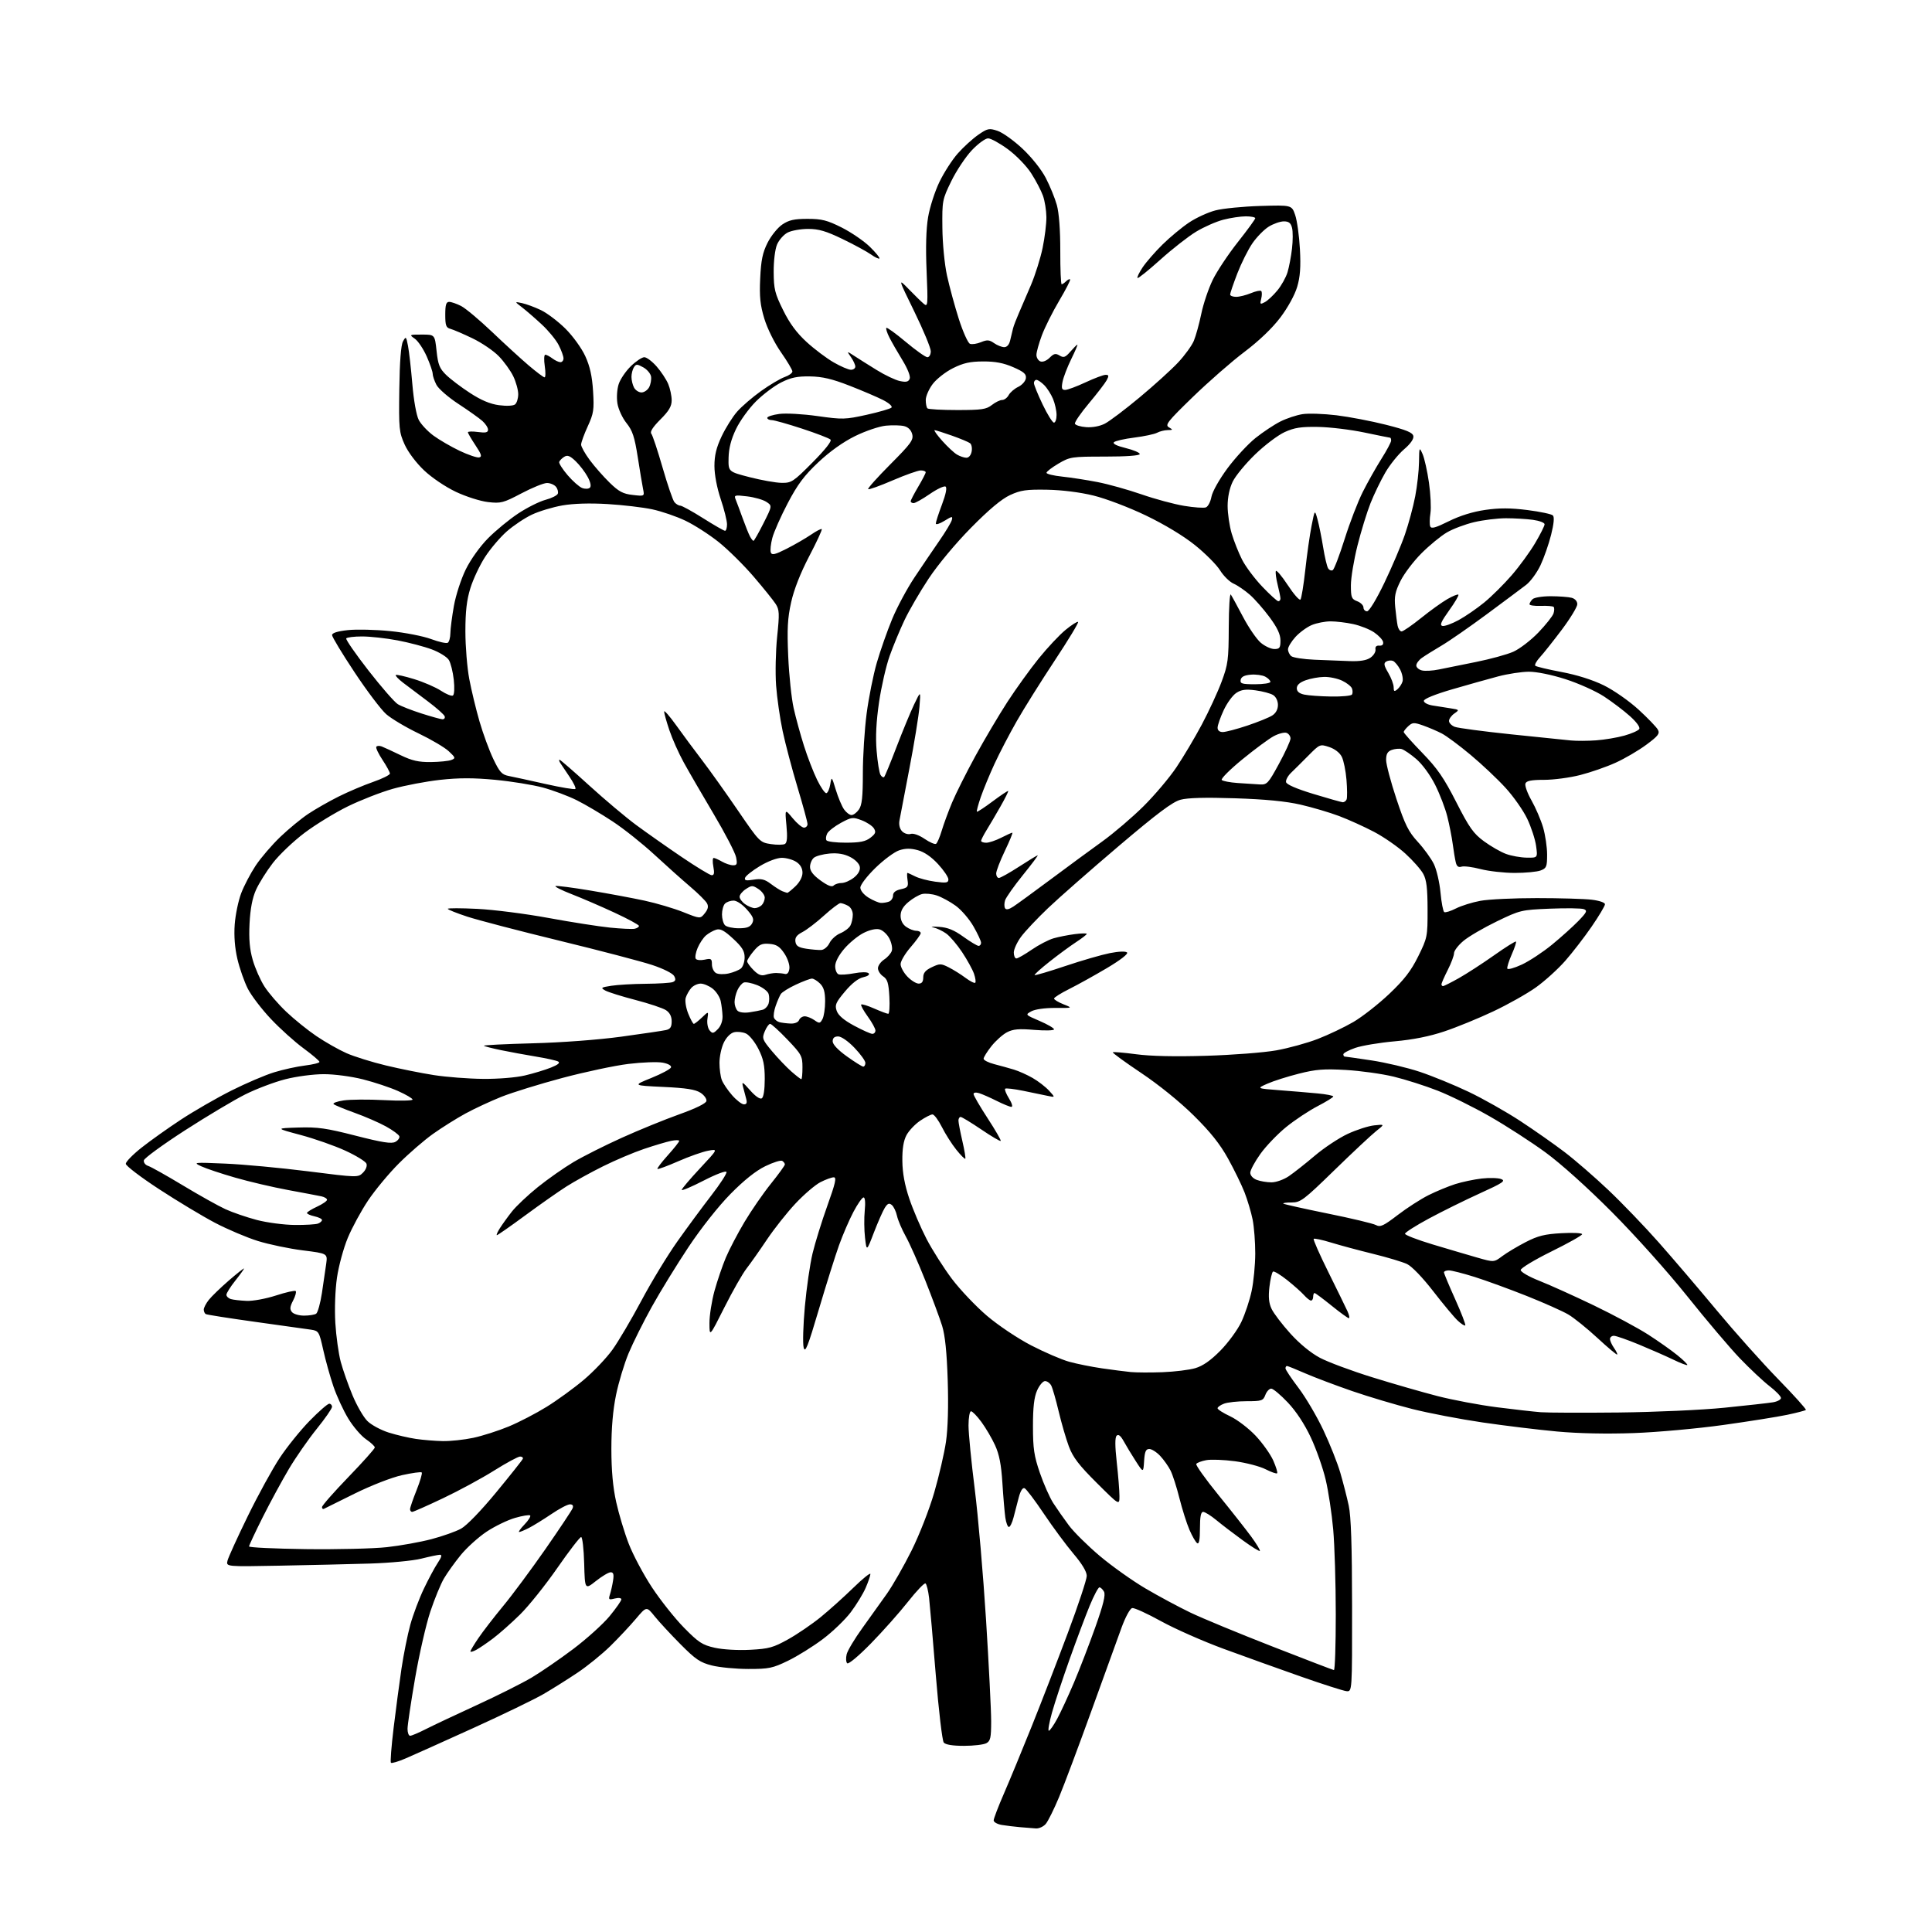 <?xml version="1.0" encoding="UTF-8" standalone="no"?>
<svg 
  version="1.1" 
  xmlns="http://www.w3.org/2000/svg" 
  xmlns:xlink="http://www.w3.org/1999/xlink" 
  xmlns:svg="http://www.w3.org/2000/svg"
  xmlns:rdf="http://www.w3.org/1999/02/22-rdf-syntax-ns#"
  xmlns:cc="http://creativecommons.org/ns#"
  xmlns:dc="http://purl.org/dc/elements/1.1/"
  viewBox="0 0 768 768"
  width="768"
  height="768"
>
<style>svg {background-color: white; }</style>"
<path stroke="none" fill="black" fill-rule="evenodd" d="M411.76,726.83C410.52,726.74 407.70,726.51 405.50,726.33C403.30,726.14 400.04,725.74 398.25,725.45C396.46,725.15 395.00,724.33 395.00,723.63C395.00,722.92 396.84,718.10 399.10,712.92C401.35,707.74 406.28,695.81 410.05,686.42C413.83,677.02 420.31,660.26 424.46,649.18C428.61,638.10 432.00,627.87 432.00,626.44C432.00,624.77 430.13,621.65 426.73,617.65C423.84,614.23 418.55,607.09 414.98,601.77C411.42,596.45 407.95,591.87 407.28,591.59C406.51,591.27 405.65,592.65 404.96,595.29C404.36,597.61 403.43,601.19 402.89,603.25C402.36,605.31 401.53,607.00 401.05,607.00C400.57,607.00 399.93,605.31 399.63,603.25C399.34,601.19 398.81,595.00 398.47,589.50C398.01,582.20 397.22,578.15 395.55,574.50C394.29,571.75 391.84,567.59 390.12,565.25C388.40,562.91 386.54,561.00 385.99,561.00C385.45,561.00 385.00,563.55 385.00,566.66C385.00,569.78 386.11,581.14 387.47,591.91C388.83,602.69 390.85,626.10 391.97,643.96C393.09,661.81 394.00,679.90 394.00,684.17C394.00,690.82 393.72,692.08 392.07,692.96C391.00,693.53 387.01,694.00 383.19,694.00C378.68,694.00 375.86,693.54 375.16,692.69C374.56,691.97 373.14,679.93 372.00,665.94C370.87,651.95 369.66,638.12 369.33,635.22C368.99,632.32 368.35,629.72 367.90,629.44C367.45,629.16 364.32,632.43 360.94,636.72C357.57,641.00 350.94,648.45 346.23,653.27C341.29,658.32 337.27,661.67 336.77,661.17C336.28,660.68 336.20,659.07 336.57,657.57C336.95,656.08 339.75,651.40 342.80,647.18C345.85,642.96 350.25,636.80 352.58,633.50C354.90,630.20 359.30,622.50 362.35,616.39C365.45,610.17 369.42,600.03 371.36,593.34C373.27,586.77 375.38,577.66 376.04,573.11C376.81,567.88 377.06,558.88 376.73,548.66C376.37,537.47 375.68,530.81 374.50,527.00C373.55,523.98 370.55,515.88 367.82,509.00C365.09,502.12 361.60,494.25 360.06,491.50C358.53,488.75 356.95,485.07 356.57,483.32C356.19,481.57 355.26,479.63 354.50,479.00C353.43,478.12 352.82,478.38 351.69,480.18C350.90,481.46 348.96,485.88 347.37,490.00C344.50,497.50 344.50,497.50 343.86,492.00C343.51,488.98 343.46,484.14 343.75,481.25C344.07,478.07 343.88,476.00 343.28,476.00C342.73,476.00 340.91,478.59 339.25,481.75C337.58,484.91 335.01,490.88 333.53,495.00C332.05,499.12 328.44,510.60 325.51,520.50C321.07,535.52 320.06,538.03 319.46,535.64C319.06,534.07 319.27,526.76 319.94,519.41C320.60,512.05 321.98,502.53 323.00,498.26C324.03,493.99 326.68,485.44 328.90,479.25C332.10,470.33 332.63,468.00 331.43,468.00C330.60,468.00 328.22,468.87 326.14,469.93C324.07,470.99 319.59,474.82 316.20,478.44C312.81,482.06 307.71,488.51 304.86,492.76C302.01,497.02 298.37,502.18 296.78,504.23C295.18,506.28 291.21,513.25 287.95,519.73C282.03,531.50 282.03,531.50 282.02,525.98C282.01,522.94 282.92,517.16 284.03,513.12C285.15,509.08 287.18,503.14 288.53,499.92C289.89,496.70 293.22,490.34 295.93,485.78C298.64,481.23 303.37,474.38 306.43,470.57C309.49,466.76 312.00,463.30 312.00,462.88C312.00,462.46 311.53,461.83 310.95,461.47C310.37,461.11 307.33,462.06 304.20,463.59C300.44,465.42 295.73,469.18 290.35,474.65C285.57,479.51 278.68,488.23 273.69,495.72C269.02,502.75 262.45,513.44 259.09,519.49C255.74,525.53 251.59,533.84 249.87,537.97C248.15,542.09 245.91,549.52 244.89,554.48C243.65,560.49 243.03,567.68 243.03,576.00C243.04,584.56 243.64,591.20 244.94,597.06C245.98,601.77 248.22,609.24 249.93,613.66C251.63,618.07 255.79,625.88 259.16,631.00C262.54,636.12 268.27,643.34 271.90,647.03C277.69,652.92 279.19,653.90 284.13,655.01C287.37,655.73 293.33,656.08 298.19,655.82C305.65,655.43 307.41,654.94 313.34,651.63C317.02,649.57 322.85,645.59 326.27,642.80C329.70,640.00 335.54,634.75 339.25,631.13C342.96,627.51 346.00,625.07 346.00,625.69C346.00,626.32 345.16,628.78 344.13,631.17C343.10,633.55 340.43,637.92 338.20,640.88C335.96,643.85 330.96,648.66 327.07,651.58C323.19,654.50 316.97,658.37 313.26,660.17C307.14,663.14 305.64,663.45 297.50,663.44C292.55,663.44 286.03,662.82 283.02,662.06C278.34,660.89 276.51,659.66 270.49,653.59C266.62,649.69 262.00,644.70 260.23,642.50C257.01,638.50 257.01,638.50 252.78,643.50C250.46,646.25 245.90,651.11 242.65,654.31C239.40,657.50 233.53,662.27 229.62,664.89C225.70,667.52 219.60,671.35 216.06,673.41C212.52,675.47 199.92,681.57 188.06,686.96C176.20,692.35 164.12,697.77 161.22,699.01C158.32,700.26 155.70,701.03 155.40,700.73C155.10,700.43 155.58,694.19 156.47,686.85C157.36,679.51 158.77,668.90 159.60,663.27C160.44,657.64 162.02,649.79 163.11,645.83C164.21,641.87 166.62,635.45 168.48,631.57C170.33,627.68 172.82,623.04 174.02,621.25C175.56,618.95 175.80,618.01 174.85,618.04C174.11,618.06 170.80,618.75 167.50,619.58C164.16,620.42 155.06,621.29 147.00,621.54C139.03,621.78 122.90,622.16 111.17,622.38C89.84,622.79 89.84,622.79 90.44,620.38C90.77,619.05 94.39,611.11 98.48,602.73C102.57,594.35 108.30,583.90 111.21,579.51C114.12,575.12 119.48,568.48 123.12,564.76C126.76,561.04 130.25,558.00 130.87,558.00C131.49,558.00 131.99,558.56 131.98,559.25C131.97,559.94 129.24,563.88 125.91,568.00C122.58,572.12 117.62,579.26 114.88,583.86C112.15,588.46 107.45,597.11 104.45,603.09C101.45,609.07 99.00,614.31 99.00,614.73C99.01,615.16 109.16,615.63 121.56,615.80C133.97,615.96 148.48,615.61 153.81,615.02C159.14,614.43 167.10,613.00 171.50,611.84C175.90,610.68 181.20,608.81 183.27,607.67C185.51,606.45 191.19,600.57 197.27,593.20C202.90,586.37 207.65,580.39 207.83,579.89C208.02,579.40 207.52,579.00 206.74,579.00C205.95,579.00 201.32,581.50 196.44,584.56C191.57,587.62 182.44,592.57 176.14,595.56C169.85,598.55 164.32,601.00 163.85,601.00C163.38,601.00 163.00,600.51 163.00,599.92C163.00,599.33 164.17,595.92 165.60,592.35C167.02,588.78 167.95,585.62 167.65,585.32C167.35,585.02 163.82,585.51 159.80,586.40C155.64,587.33 147.56,590.48 141.00,593.72C134.68,596.85 129.16,599.58 128.75,599.79C128.34,600.00 128.00,599.68 128.00,599.09C128.00,598.49 132.73,593.12 138.50,587.14C144.28,581.16 149.00,575.87 148.99,575.39C148.99,574.90 147.41,573.43 145.48,572.11C143.56,570.80 140.39,567.11 138.45,563.91C136.50,560.71 133.85,554.96 132.54,551.12C131.24,547.29 129.41,540.75 128.49,536.60C126.88,529.35 126.69,529.04 123.66,528.57C121.92,528.30 111.96,526.91 101.53,525.47C91.10,524.02 82.21,522.63 81.78,522.36C81.35,522.10 81.00,521.29 81.00,520.58C81.00,519.86 81.89,518.13 82.98,516.75C84.07,515.36 87.67,511.88 90.98,509.01C94.29,506.15 97.00,504.01 97.00,504.26C97.00,504.51 95.43,506.69 93.51,509.11C91.59,511.52 90.02,514.03 90.01,514.68C90.00,515.33 90.79,516.10 91.75,516.40C92.71,516.69 95.53,517.01 98.00,517.12C100.52,517.23 105.68,516.28 109.73,514.97C113.70,513.68 117.22,512.89 117.55,513.22C117.88,513.55 117.41,515.24 116.51,516.98C115.23,519.45 115.13,520.46 116.06,521.57C116.71,522.36 118.88,522.99 120.87,522.98C122.87,522.98 125.02,522.64 125.66,522.23C126.30,521.82 127.34,518.12 127.97,513.99C128.59,509.87 129.36,504.65 129.67,502.39C130.23,498.28 130.23,498.28 120.36,497.04C114.94,496.36 106.90,494.68 102.50,493.31C98.10,491.94 90.45,488.69 85.50,486.10C80.55,483.50 70.54,477.48 63.25,472.72C55.96,467.96 50.00,463.42 50.00,462.62C50.00,461.82 52.81,458.94 56.25,456.22C59.69,453.49 66.78,448.45 72.00,445.02C77.22,441.60 86.22,436.41 92.00,433.51C97.78,430.61 105.42,427.34 109.00,426.25C112.58,425.15 118.09,423.94 121.25,423.56C124.41,423.17 127.00,422.53 127.00,422.12C127.00,421.72 124.14,419.29 120.65,416.72C117.16,414.16 111.31,408.90 107.67,405.03C104.02,401.16 99.89,395.75 98.50,393.01C97.11,390.26 95.26,384.98 94.38,381.26C93.34,376.83 92.97,372.08 93.30,367.50C93.58,363.65 94.74,358.07 95.87,355.09C97.00,352.11 99.60,347.16 101.63,344.09C103.67,341.02 108.08,335.88 111.42,332.68C114.76,329.48 119.79,325.35 122.59,323.49C125.39,321.63 130.79,318.55 134.59,316.65C138.39,314.75 144.54,312.14 148.25,310.85C151.96,309.56 155.00,308.06 155.00,307.50C154.99,306.95 153.67,304.50 152.05,302.07C150.43,299.63 149.32,297.29 149.59,296.86C149.85,296.44 150.82,296.38 151.74,296.73C152.66,297.09 156.03,298.64 159.23,300.19C163.78,302.39 166.38,302.98 171.27,302.93C174.69,302.89 178.36,302.52 179.40,302.11C181.17,301.42 181.10,301.17 178.40,298.64C176.81,297.14 171.40,293.95 166.38,291.54C161.37,289.14 155.59,285.70 153.53,283.90C151.48,282.09 145.79,274.57 140.90,267.18C136.00,259.80 132.00,253.17 132.00,252.46C132.00,251.60 134.15,250.93 138.30,250.48C141.76,250.11 149.36,250.29 155.18,250.88C161.00,251.46 168.29,252.89 171.37,254.04C174.45,255.19 177.43,255.85 177.99,255.51C178.54,255.16 179.02,253.45 179.03,251.69C179.05,249.94 179.69,245.04 180.44,240.81C181.20,236.57 183.31,230.09 185.16,226.34C187.10,222.39 190.81,217.21 194.00,213.98C197.03,210.92 202.40,206.50 205.95,204.15C209.50,201.80 214.39,199.35 216.82,198.70C219.26,198.05 221.47,196.95 221.74,196.25C222.00,195.55 221.67,194.31 220.99,193.49C220.31,192.67 218.71,192.00 217.43,192.00C216.14,192.00 211.59,193.85 207.30,196.11C200.07,199.92 199.10,200.17 194.00,199.58C190.97,199.24 185.23,197.41 181.23,195.52C177.09,193.56 171.66,189.90 168.59,186.99C165.45,184.02 162.22,179.74 160.85,176.70C158.65,171.82 158.51,170.46 158.73,154.72C158.88,143.78 159.39,137.17 160.19,135.72C161.35,133.61 161.45,133.69 162.19,137.50C162.62,139.70 163.39,146.52 163.91,152.66C164.46,159.21 165.52,165.10 166.46,166.93C167.35,168.64 169.97,171.44 172.29,173.15C174.60,174.85 179.30,177.58 182.72,179.21C186.14,180.83 189.63,182.01 190.47,181.83C191.69,181.57 191.40,180.60 189.00,177.00C187.36,174.53 186.01,172.21 186.00,171.85C186.00,171.48 187.80,171.43 190.00,171.73C193.08,172.14 194.00,171.93 194.00,170.81C194.00,170.00 192.99,168.44 191.75,167.34C190.51,166.23 186.23,163.19 182.23,160.57C178.23,157.96 174.29,154.53 173.48,152.96C172.67,151.39 172.00,149.41 172.00,148.58C172.00,147.74 170.93,144.63 169.62,141.67C168.30,138.70 166.18,135.54 164.89,134.64C162.60,133.03 162.65,133.00 167.70,133.00C172.84,133.00 172.84,133.00 173.54,139.49C174.12,144.95 174.73,146.47 177.32,149.01C179.03,150.68 183.30,153.92 186.83,156.21C191.27,159.10 194.81,160.60 198.37,161.07C201.38,161.47 204.02,161.34 204.75,160.75C205.44,160.20 206.00,158.38 206.00,156.69C206.00,155.01 205.11,151.80 204.03,149.57C202.95,147.33 200.36,143.74 198.28,141.60C196.20,139.45 191.48,136.25 187.80,134.48C184.11,132.71 180.17,131.02 179.05,130.72C177.32,130.27 177.00,129.39 177.00,125.09C177.00,121.16 177.35,120.00 178.55,120.00C179.40,120.00 181.54,120.74 183.30,121.64C185.06,122.54 190.57,127.16 195.54,131.89C200.51,136.63 207.08,142.64 210.14,145.25C213.21,147.86 216.06,150.00 216.47,150.00C216.89,150.00 216.92,147.98 216.55,145.50C216.18,143.03 216.27,141.00 216.75,141.00C217.23,141.00 218.49,141.66 219.56,142.47C220.63,143.28 222.06,143.95 222.75,143.97C223.44,143.99 224.00,143.31 224.00,142.46C224.00,141.61 223.14,139.24 222.09,137.19C221.05,135.13 218.01,131.43 215.34,128.96C212.68,126.49 209.15,123.43 207.50,122.17C204.50,119.86 204.50,119.86 207.50,120.49C209.15,120.84 212.53,122.08 215.00,123.26C217.47,124.44 221.88,127.78 224.80,130.68C227.76,133.64 231.23,138.44 232.66,141.58C234.51,145.60 235.38,149.53 235.75,155.46C236.21,162.90 236.00,164.32 233.63,169.49C232.18,172.65 231.00,175.91 231.00,176.74C231.00,177.56 232.54,180.32 234.43,182.87C236.31,185.41 239.87,189.46 242.33,191.86C245.98,195.42 247.67,196.32 251.51,196.75C256.22,197.29 256.22,197.29 255.63,194.39C255.31,192.80 254.35,187.08 253.51,181.67C252.25,173.64 251.44,171.18 249.03,168.17C247.40,166.13 245.80,162.66 245.43,160.35C245.06,157.98 245.28,154.69 245.95,152.66C246.59,150.71 248.77,147.51 250.78,145.56C252.79,143.60 255.20,142.00 256.12,142.00C257.04,142.00 259.25,143.65 261.02,145.68C262.80,147.70 264.87,150.84 265.63,152.65C266.38,154.45 267.00,157.36 267.00,159.10C267.00,161.52 265.94,163.33 262.49,166.77C259.51,169.76 258.30,171.65 258.90,172.39C259.41,173.00 261.42,179.06 263.38,185.86C265.34,192.66 267.46,198.85 268.09,199.61C268.73,200.37 269.77,201.00 270.41,201.00C271.06,201.00 275.15,203.25 279.50,206.00C283.85,208.75 287.77,211.00 288.21,211.00C288.64,211.00 289.00,209.84 289.00,208.43C289.00,207.01 287.88,202.50 286.50,198.41C284.99,193.91 284.00,188.69 284.00,185.23C284.00,181.00 284.75,177.91 286.87,173.43C288.45,170.09 291.22,165.68 293.03,163.62C294.84,161.56 299.13,157.87 302.56,155.42C305.99,152.97 310.20,150.48 311.90,149.88C313.61,149.29 315.00,148.29 314.99,147.65C314.98,147.02 312.94,143.58 310.44,140.01C307.84,136.29 305.03,130.61 303.84,126.70C302.19,121.27 301.85,118.00 302.19,110.69C302.52,103.43 303.14,100.45 305.12,96.50C306.51,93.75 309.13,90.49 310.97,89.25C313.60,87.47 315.70,87.00 321.01,87.00C326.68,87.00 328.80,87.54 334.62,90.46C338.40,92.37 343.42,95.80 345.78,98.10C348.13,100.40 349.84,102.49 349.58,102.75C349.33,103.01 347.80,102.28 346.20,101.14C344.59,100.00 339.53,97.25 334.94,95.03C328.39,91.86 325.46,91.00 321.25,91.00C318.31,91.00 314.64,91.65 313.09,92.45C311.55,93.25 309.66,95.39 308.89,97.20C308.09,99.09 307.52,103.76 307.55,108.14C307.59,114.90 308.02,116.66 311.31,123.30C313.91,128.58 316.70,132.35 320.67,135.98C323.77,138.82 328.60,142.45 331.41,144.06C334.21,145.67 337.29,146.99 338.25,146.99C339.21,147.00 340.00,146.43 340.00,145.72C340.00,145.02 339.22,143.33 338.28,141.97C336.55,139.50 336.55,139.50 339.53,141.44C341.16,142.51 345.20,145.05 348.50,147.09C351.80,149.14 355.96,151.11 357.75,151.48C360.25,152.00 361.15,151.78 361.62,150.54C361.99,149.59 360.82,146.60 358.75,143.21C356.82,140.07 354.49,136.00 353.55,134.16C352.62,132.32 352.07,130.60 352.34,130.33C352.61,130.06 356.08,132.58 360.07,135.92C364.05,139.26 367.91,142.00 368.65,142.00C369.40,142.00 370.00,140.95 370.00,139.63C370.00,138.32 367.06,131.23 363.47,123.88C356.93,110.50 356.93,110.50 361.30,115.00C363.70,117.47 366.40,120.11 367.31,120.85C368.82,122.10 368.90,121.09 368.34,107.85C367.93,98.38 368.14,91.05 368.94,86.30C369.61,82.34 371.64,76.04 373.45,72.30C375.26,68.56 378.55,63.45 380.78,60.95C383.00,58.44 386.64,55.14 388.85,53.60C392.57,51.03 393.17,50.90 396.51,52.00C398.51,52.66 402.97,55.84 406.42,59.07C410.07,62.49 413.95,67.35 415.70,70.72C417.36,73.90 419.34,78.75 420.11,81.50C420.98,84.65 421.49,91.41 421.48,99.75C421.46,107.04 421.71,113.00 422.03,113.00C422.34,113.00 423.13,112.47 423.78,111.82C424.43,111.17 425.16,110.83 425.39,111.07C425.62,111.30 423.68,115.10 421.07,119.50C418.46,123.90 415.35,130.10 414.16,133.29C412.97,136.47 412.00,139.97 412.00,141.07C412.00,142.17 412.71,143.34 413.58,143.67C414.50,144.02 416.03,143.41 417.23,142.22C418.92,140.52 419.62,140.37 421.21,141.33C422.83,142.32 423.49,142.08 425.52,139.75C426.83,138.24 428.07,137.00 428.28,137.00C428.49,137.00 427.39,139.59 425.83,142.75C424.28,145.91 422.73,149.96 422.38,151.75C421.87,154.37 422.07,155.00 423.42,155.00C424.33,155.00 427.97,153.65 431.50,152.00C435.03,150.35 438.63,149.00 439.49,149.00C440.79,149.00 440.87,149.37 439.93,151.14C439.30,152.31 436.12,156.45 432.87,160.32C429.62,164.19 427.11,167.84 427.30,168.43C427.50,169.02 429.51,169.64 431.77,169.80C434.23,169.99 437.22,169.43 439.19,168.41C441.01,167.48 447.23,162.79 453.00,157.98C458.77,153.18 465.66,146.93 468.31,144.10C470.96,141.27 473.77,137.39 474.57,135.48C475.37,133.56 476.70,128.74 477.53,124.75C478.35,120.76 480.40,114.70 482.07,111.27C483.74,107.85 488.22,101.10 492.04,96.27C495.85,91.45 498.98,87.16 498.98,86.75C498.99,86.34 497.30,86.00 495.22,86.00C493.14,86.00 489.12,86.60 486.29,87.34C483.46,88.07 478.60,90.21 475.49,92.09C472.39,93.96 465.97,98.98 461.24,103.24C456.51,107.49 452.43,110.77 452.18,110.51C451.92,110.25 452.84,108.34 454.22,106.27C455.61,104.20 459.16,100.12 462.12,97.20C465.08,94.29 469.82,90.36 472.65,88.47C475.48,86.57 480.21,84.40 483.15,83.64C486.09,82.87 494.12,82.08 500.99,81.87C513.49,81.50 513.49,81.50 514.86,85.50C515.61,87.70 516.46,93.80 516.74,99.06C517.12,106.17 516.84,110.03 515.64,114.06C514.70,117.24 511.93,122.29 508.97,126.20C505.78,130.43 500.52,135.47 494.71,139.86C489.64,143.68 480.40,151.76 474.16,157.81C464.09,167.58 463.03,168.92 464.66,169.87C466.35,170.85 466.31,170.94 464.18,170.97C462.91,170.99 461.01,171.46 459.95,172.03C458.90,172.59 454.82,173.45 450.90,173.95C446.97,174.44 443.33,175.27 442.81,175.79C442.21,176.39 443.95,177.25 447.51,178.12C450.61,178.88 453.11,179.95 453.07,180.50C453.02,181.11 447.69,181.50 439.25,181.50C426.00,181.50 425.33,181.60 420.75,184.29C418.14,185.83 416.00,187.47 416.00,187.94C416.00,188.42 418.81,189.10 422.25,189.46C425.69,189.82 432.00,190.80 436.28,191.63C440.57,192.46 448.44,194.67 453.79,196.52C459.13,198.38 466.74,200.43 470.68,201.08C474.63,201.74 478.54,202.01 479.37,201.69C480.21,201.37 481.20,199.47 481.57,197.47C481.96,195.39 484.70,190.53 487.96,186.13C491.10,181.90 496.11,176.49 499.09,174.11C502.06,171.74 506.52,168.78 509.00,167.54C511.48,166.30 515.43,164.99 517.78,164.63C520.13,164.26 526.21,164.47 531.28,165.08C536.35,165.70 545.22,167.40 550.99,168.86C559.06,170.91 561.56,171.94 561.83,173.34C562.05,174.49 560.69,176.43 558.09,178.65C555.85,180.58 552.52,184.70 550.70,187.82C548.88,190.95 546.23,196.43 544.81,200.00C543.39,203.57 541.05,211.18 539.61,216.90C538.18,222.62 537.00,229.72 537.00,232.67C537.00,237.49 537.26,238.15 539.50,239.00C540.88,239.52 542.00,240.64 542.00,241.48C542.00,242.31 542.64,243.00 543.43,243.00C544.27,243.00 547.13,238.30 550.32,231.66C553.31,225.43 556.98,216.82 558.46,212.53C559.94,208.25 561.79,201.39 562.57,197.28C563.36,193.18 564.04,187.05 564.08,183.66C564.16,177.66 564.20,177.58 565.50,180.50C566.23,182.15 567.37,187.25 568.03,191.83C568.69,196.41 568.95,201.89 568.62,204.00C568.28,206.11 568.24,208.46 568.53,209.22C568.94,210.30 570.59,209.84 575.92,207.20C580.35,205.00 585.48,203.41 590.40,202.70C596.02,201.89 600.42,201.90 607.16,202.75C612.19,203.39 616.75,204.35 617.29,204.89C617.94,205.54 617.69,208.20 616.58,212.62C615.65,216.33 613.75,221.77 612.36,224.71C610.97,227.65 608.41,231.15 606.67,232.49C604.92,233.83 597.88,239.09 591.00,244.18C584.12,249.27 576.02,254.89 573.00,256.66C569.98,258.44 566.49,260.62 565.25,261.50C564.01,262.37 563.00,263.74 563.00,264.53C563.00,265.32 564.01,266.21 565.25,266.51C566.49,266.81 569.52,266.64 572.00,266.12C574.48,265.60 581.11,264.26 586.75,263.14C592.38,262.01 599.05,260.19 601.55,259.08C604.06,257.97 608.55,254.53 611.52,251.44C614.49,248.34 617.21,244.92 617.55,243.83C617.90,242.74 617.92,241.59 617.60,241.26C617.27,240.94 614.98,240.75 612.50,240.85C610.03,240.94 608.00,240.65 608.00,240.21C608.00,239.76 608.54,238.86 609.20,238.20C609.87,237.53 613.06,237.01 616.45,237.01C619.78,237.02 623.51,237.30 624.75,237.63C626.10,237.99 627.00,239.01 627.00,240.18C627.00,241.24 624.23,245.80 620.85,250.31C617.46,254.81 613.56,259.73 612.17,261.24C610.78,262.75 609.94,264.27 610.30,264.64C610.66,265.00 615.36,266.12 620.73,267.13C626.88,268.29 633.11,270.26 637.57,272.45C641.50,274.39 647.60,278.65 651.34,282.07C655.03,285.45 658.49,289.05 659.04,290.07C659.87,291.63 659.15,292.56 654.40,296.07C651.31,298.36 645.84,301.56 642.23,303.19C638.63,304.83 632.31,307.03 628.18,308.08C624.06,309.14 617.59,310.00 613.81,310.00C608.70,310.00 606.79,310.38 606.38,311.46C606.07,312.27 607.16,315.31 608.81,318.21C610.46,321.12 612.53,325.94 613.41,328.93C614.28,331.92 615.00,336.77 615.00,339.71C615.00,344.52 614.75,345.15 612.43,346.02C611.02,346.56 606.39,347.00 602.14,347.00C597.90,347.00 591.79,346.31 588.57,345.48C585.35,344.64 581.94,344.20 580.98,344.51C579.74,344.90 579.07,344.40 578.69,342.78C578.39,341.53 577.84,338.25 577.48,335.50C577.11,332.75 576.15,327.84 575.33,324.59C574.52,321.33 572.34,315.65 570.48,311.95C568.51,308.05 565.37,303.76 562.98,301.72C560.72,299.78 558.10,298.00 557.15,297.75C556.20,297.50 554.43,297.67 553.21,298.12C551.57,298.72 551.00,299.75 551.00,302.09C551.00,303.82 552.84,310.78 555.09,317.55C558.54,327.92 559.89,330.62 563.62,334.68C566.06,337.33 568.93,341.30 570.00,343.50C571.07,345.71 572.24,350.78 572.62,354.79C572.99,358.79 573.66,362.29 574.11,362.57C574.56,362.85 576.65,362.20 578.75,361.13C580.85,360.06 585.22,358.69 588.47,358.09C591.71,357.49 601.82,357.00 610.93,357.01C620.05,357.01 629.86,357.30 632.75,357.65C635.75,358.01 638.00,358.78 638.00,359.46C638.00,360.10 635.62,364.10 632.71,368.33C629.80,372.57 625.06,378.71 622.17,381.99C619.28,385.27 614.05,390.01 610.54,392.51C607.02,395.02 599.40,399.31 593.60,402.04C587.80,404.78 579.06,408.36 574.18,409.99C568.26,411.98 561.69,413.29 554.41,413.94C548.41,414.47 541.36,415.65 538.75,416.55C536.14,417.45 534.00,418.60 534.00,419.09C534.00,419.59 534.23,420.00 534.51,420.00C534.79,420.00 539.60,420.69 545.20,421.53C550.80,422.37 559.46,424.42 564.44,426.08C569.42,427.75 578.15,431.32 583.83,434.03C589.50,436.73 598.71,441.94 604.29,445.59C609.86,449.24 617.81,454.82 621.96,457.98C626.11,461.14 633.93,467.92 639.34,473.05C644.75,478.17 653.79,487.57 659.41,493.93C665.04,500.30 675.44,512.48 682.52,521.00C689.61,529.52 700.57,541.79 706.87,548.25C713.17,554.71 718.12,560.21 717.86,560.47C717.60,560.73 714.26,561.60 710.43,562.41C706.60,563.22 695.15,565.04 684.98,566.46C674.82,567.88 658.85,569.33 649.50,569.67C638.80,570.06 627.50,569.83 619.00,569.05C611.58,568.37 598.24,566.75 589.36,565.45C580.48,564.15 567.88,561.74 561.36,560.09C554.84,558.44 544.10,555.24 537.50,552.97C530.90,550.69 522.50,547.52 518.83,545.92C515.17,544.31 511.90,543.00 511.58,543.00C511.26,543.00 511.00,543.43 511.00,543.95C511.00,544.47 513.33,547.96 516.17,551.70C519.01,555.44 523.47,563.00 526.06,568.50C528.66,574.00 531.70,581.65 532.81,585.50C533.93,589.35 535.43,595.20 536.14,598.50C537.06,602.74 537.45,614.45 537.47,638.50C537.50,672.50 537.50,672.50 535.24,672.26C533.99,672.13 525.89,669.54 517.24,666.50C508.58,663.46 494.75,658.50 486.50,655.47C478.25,652.44 467.02,647.48 461.53,644.45C456.05,641.42 450.89,639.07 450.07,639.23C449.22,639.39 447.38,642.77 445.83,647.01C444.32,651.13 438.94,665.98 433.89,680.00C428.83,694.02 423.04,709.45 421.03,714.29C419.02,719.12 416.62,723.96 415.70,725.04C414.78,726.12 413.00,726.92 411.76,726.83zM163.03,690.00C163.60,690.00 166.41,688.81 169.28,687.35C172.15,685.89 181.25,681.60 189.50,677.81C197.75,674.03 207.57,669.10 211.33,666.87C215.08,664.64 222.54,659.52 227.90,655.48C233.25,651.44 239.74,645.58 242.32,642.46C244.89,639.33 247.00,636.32 247.00,635.78C247.00,635.20 245.89,635.06 244.37,635.44C241.98,636.04 241.81,635.90 242.47,633.80C242.88,632.54 243.44,630.04 243.71,628.25C244.09,625.83 243.84,625.00 242.75,625.00C241.94,625.00 239.31,626.56 236.89,628.48C232.50,631.95 232.50,631.95 232.22,621.48C232.06,615.71 231.52,611.00 231.01,611.00C230.50,611.00 226.22,616.55 221.51,623.34C216.80,630.13 210.14,638.44 206.72,641.80C203.30,645.17 198.47,649.44 196.00,651.30C193.53,653.16 190.49,655.22 189.25,655.88C188.01,656.53 187.00,656.80 187.00,656.47C187.00,656.13 188.42,653.75 190.17,651.18C191.91,648.61 196.31,642.90 199.95,638.50C203.60,634.10 211.17,623.89 216.80,615.81C222.42,607.73 227.29,600.41 227.62,599.56C228.01,598.53 227.65,598.00 226.55,598.00C225.64,598.00 222.33,599.73 219.20,601.86C216.06,603.98 212.06,606.45 210.30,607.36C208.54,608.26 206.77,609.00 206.36,609.00C205.96,609.00 206.91,607.65 208.49,606.01C210.07,604.37 211.08,602.75 210.75,602.42C210.42,602.09 207.70,602.53 204.70,603.40C201.71,604.27 196.61,606.75 193.37,608.91C190.13,611.08 185.53,615.24 183.14,618.17C180.75,621.10 177.75,625.30 176.46,627.50C175.17,629.70 172.74,635.61 171.06,640.64C169.38,645.67 166.65,657.59 165.00,667.14C163.35,676.69 162.00,685.74 162.00,687.25C162.00,688.76 162.46,690.00 163.03,690.00zM416.92,688.00C417.34,688.00 418.84,685.86 420.25,683.25C421.66,680.64 424.65,674.19 426.89,668.92C429.13,663.65 432.95,653.73 435.39,646.88C438.61,637.80 439.55,633.95 438.85,632.70C438.33,631.77 437.51,631.00 437.04,631.00C436.57,631.00 434.84,634.26 433.19,638.25C431.54,642.24 427.95,651.80 425.21,659.50C422.47,667.20 419.31,676.76 418.19,680.75C417.07,684.74 416.50,688.00 416.92,688.00zM530.25,663.88C530.66,663.95 531.00,653.99 530.99,641.75C530.99,629.51 530.53,614.33 529.97,608.00C529.41,601.67 528.06,592.73 526.96,588.12C525.87,583.52 523.22,575.99 521.06,571.39C518.57,566.08 515.25,561.03 511.93,557.52C509.06,554.48 506.09,552.00 505.33,552.00C504.57,552.00 503.52,553.12 503.00,554.50C502.12,556.81 501.56,557.00 495.59,557.00C492.04,557.00 487.98,557.44 486.57,557.98C485.15,558.51 484.00,559.33 484.00,559.80C484.00,560.27 486.26,561.72 489.03,563.01C491.80,564.31 496.32,567.76 499.09,570.68C501.85,573.61 505.02,578.06 506.14,580.58C507.25,583.10 507.95,585.39 507.68,585.65C507.41,585.92 505.35,585.20 503.09,584.05C500.84,582.90 495.38,581.47 490.96,580.87C486.53,580.28 481.38,580.08 479.49,580.44C477.61,580.79 475.83,581.46 475.54,581.94C475.25,582.41 479.17,587.92 484.26,594.18C489.35,600.44 495.25,607.94 497.38,610.83C499.50,613.73 501.05,616.29 500.81,616.52C500.58,616.76 497.47,614.82 493.91,612.22C490.34,609.63 485.65,606.04 483.49,604.25C481.32,602.46 478.97,601.00 478.27,601.00C477.37,601.00 477.00,602.92 477.00,607.56C477.00,612.01 476.65,613.90 475.92,613.45C475.32,613.08 473.93,610.69 472.83,608.14C471.73,605.59 469.94,599.93 468.84,595.56C467.75,591.19 466.16,586.24 465.31,584.56C464.47,582.88 462.61,580.26 461.20,578.75C459.78,577.24 457.83,576.00 456.87,576.00C455.48,576.00 455.05,577.00 454.80,580.75C454.50,585.50 454.50,585.50 451.50,580.85C449.85,578.29 447.69,574.73 446.71,572.94C445.48,570.72 444.59,570.01 443.89,570.71C443.19,571.41 443.20,574.77 443.93,581.33C444.52,586.61 445.00,592.62 445.00,594.69C445.00,598.46 445.00,598.46 435.98,589.48C428.89,582.43 426.52,579.32 424.90,575.01C423.77,571.99 421.94,565.69 420.83,561.02C419.72,556.34 418.39,551.72 417.87,550.76C417.35,549.79 416.25,549.00 415.41,549.00C414.58,549.00 413.16,550.69 412.25,552.75C411.07,555.45 410.61,559.44 410.62,567.00C410.62,575.83 411.06,578.77 413.37,585.50C414.88,589.90 417.27,595.30 418.69,597.50C420.11,599.70 422.89,603.68 424.88,606.35C426.87,609.02 432.43,614.51 437.23,618.56C442.04,622.61 450.20,628.41 455.37,631.45C460.54,634.49 468.58,638.81 473.23,641.04C477.88,643.27 492.45,649.30 505.60,654.43C518.74,659.57 529.84,663.82 530.25,663.88zM176.00,572.86C179.03,572.92 184.49,572.33 188.14,571.56C191.79,570.78 198.13,568.75 202.23,567.05C206.34,565.34 213.13,561.82 217.32,559.22C221.52,556.62 228.16,551.80 232.07,548.50C235.98,545.20 241.12,539.80 243.48,536.50C245.85,533.20 251.02,524.42 254.98,517.00C258.93,509.57 265.36,499.00 269.26,493.50C273.15,488.00 279.22,479.78 282.74,475.22C286.27,470.67 288.99,466.47 288.79,465.88C288.59,465.28 284.67,466.75 279.72,469.30C274.92,471.77 271.00,473.43 271.00,473.00C271.00,472.56 274.26,468.71 278.25,464.44C285.49,456.69 285.49,456.69 281.50,457.43C279.30,457.83 273.95,459.72 269.62,461.62C265.29,463.52 261.56,464.89 261.34,464.68C261.12,464.46 262.98,462.01 265.47,459.24C267.96,456.47 270.00,453.90 270.00,453.52C270.00,453.15 268.54,453.15 266.75,453.52C264.96,453.89 260.12,455.33 256.00,456.72C251.88,458.11 244.53,461.22 239.68,463.64C234.82,466.05 228.30,469.66 225.18,471.64C222.05,473.63 214.69,478.79 208.80,483.13C202.92,487.46 197.84,491.00 197.53,491.00C197.21,491.00 197.74,489.76 198.70,488.25C199.66,486.74 201.80,483.76 203.47,481.64C205.14,479.51 209.77,475.14 213.76,471.92C217.76,468.70 224.16,464.21 227.98,461.94C231.80,459.67 240.46,455.32 247.21,452.27C253.97,449.21 264.23,445.03 270.00,442.97C276.53,440.64 280.62,438.64 280.81,437.68C280.98,436.82 279.93,435.34 278.47,434.39C276.47,433.08 272.79,432.50 263.66,432.07C251.50,431.50 251.50,431.50 258.93,428.50C263.01,426.85 266.53,424.96 266.74,424.31C266.97,423.60 265.62,422.83 263.42,422.42C261.39,422.04 255.28,422.26 249.85,422.92C244.42,423.58 232.59,426.09 223.55,428.50C214.51,430.91 203.60,434.29 199.31,436.00C195.01,437.72 188.57,440.71 185.00,442.66C181.43,444.61 175.63,448.25 172.13,450.74C168.63,453.23 162.52,458.51 158.57,462.47C154.61,466.42 149.11,473.05 146.34,477.18C143.57,481.32 139.93,488.03 138.24,492.10C136.55,496.17 134.62,503.28 133.95,507.90C133.24,512.80 132.97,520.31 133.30,525.90C133.62,531.18 134.59,538.13 135.45,541.35C136.32,544.57 138.42,550.55 140.12,554.63C141.82,558.72 144.47,563.32 146.02,564.86C147.56,566.41 151.38,568.47 154.50,569.46C157.62,570.44 162.49,571.58 165.33,571.99C168.18,572.41 172.97,572.80 176.00,572.86zM643.50,561.49C657.94,561.33 676.61,560.49 685.50,559.59C694.30,558.70 702.96,557.74 704.75,557.44C706.54,557.15 707.98,556.37 707.96,555.70C707.94,555.04 705.89,552.92 703.40,551.00C700.91,549.08 695.63,544.12 691.67,540.00C687.71,535.88 678.32,524.79 670.79,515.37C663.02,505.65 650.06,491.17 640.80,481.87C631.06,472.08 620.40,462.50 614.29,458.05C608.68,453.95 598.79,447.56 592.31,443.85C585.84,440.14 576.48,435.51 571.52,433.57C566.56,431.62 558.67,429.11 554.00,427.98C549.33,426.85 540.77,425.66 535.00,425.33C526.29,424.83 523.10,425.08 516.31,426.80C511.80,427.94 506.17,429.73 503.81,430.78C499.50,432.68 499.50,432.68 508.50,433.37C513.45,433.75 520.31,434.32 523.75,434.65C527.19,434.97 530.00,435.52 530.00,435.87C529.99,436.21 527.18,437.95 523.75,439.73C520.31,441.51 514.71,445.23 511.30,447.99C507.90,450.75 503.28,455.55 501.05,458.66C498.82,461.78 497.00,465.16 497.00,466.19C497.00,467.27 498.08,468.46 499.57,469.02C500.98,469.56 503.61,470.00 505.43,470.00C507.27,470.00 510.31,468.92 512.33,467.55C514.32,466.20 518.96,462.54 522.64,459.42C526.32,456.29 532.19,452.40 535.67,450.77C539.15,449.14 543.92,447.60 546.25,447.35C550.50,446.89 550.50,446.89 547.00,449.67C545.08,451.20 537.60,458.20 530.38,465.23C518.24,477.05 516.99,478.00 513.47,478.00C511.38,478.00 509.87,478.20 510.12,478.45C510.37,478.70 518.29,480.47 527.73,482.39C537.17,484.30 545.81,486.36 546.94,486.97C548.69,487.91 549.94,487.33 555.61,482.99C559.26,480.19 564.77,476.64 567.87,475.09C570.97,473.54 575.75,471.57 578.50,470.69C581.25,469.82 585.98,468.83 589.00,468.48C592.02,468.14 595.50,468.23 596.73,468.69C598.64,469.41 597.42,470.23 588.23,474.40C582.33,477.08 573.23,481.58 568.01,484.39C562.79,487.20 558.52,489.92 558.51,490.44C558.51,490.95 563.45,492.86 569.50,494.68C575.55,496.50 583.51,498.84 587.19,499.90C593.87,501.81 593.87,501.81 597.19,499.32C599.01,497.96 603.20,495.45 606.50,493.75C611.37,491.24 614.05,490.58 620.75,490.21C625.29,489.95 628.96,490.14 628.92,490.62C628.88,491.11 623.37,494.20 616.67,497.50C609.98,500.80 604.50,504.11 604.50,504.86C604.50,505.63 607.79,507.52 612.00,509.18C616.12,510.81 625.87,515.21 633.64,518.95C641.42,522.70 651.10,527.90 655.14,530.50C659.19,533.10 664.44,536.80 666.80,538.73C669.17,540.65 670.94,542.40 670.73,542.61C670.52,542.82 668.00,541.86 665.14,540.47C662.27,539.09 656.14,536.39 651.52,534.48C646.90,532.57 642.41,531.00 641.56,531.00C640.70,531.00 640.00,531.57 640.00,532.28C640.00,532.98 640.72,534.58 641.60,535.84C642.48,537.10 643.05,538.28 642.85,538.46C642.66,538.64 639.12,535.67 635.00,531.86C630.88,528.05 625.67,523.85 623.44,522.54C621.21,521.22 613.78,517.91 606.94,515.18C600.10,512.46 590.76,509.05 586.20,507.61C581.63,506.18 577.02,505.00 575.95,505.00C574.88,505.00 574.00,505.35 574.00,505.78C574.00,506.21 576.01,511.03 578.47,516.48C580.92,521.94 582.72,526.61 582.46,526.87C582.20,527.13 580.85,526.27 579.45,524.95C578.05,523.64 573.68,518.39 569.73,513.29C565.51,507.83 561.23,503.39 559.33,502.48C557.55,501.64 551.46,499.81 545.79,498.42C540.13,497.03 532.62,495.01 529.10,493.93C525.58,492.85 522.48,492.19 522.21,492.46C521.94,492.73 524.57,498.70 528.06,505.72C531.54,512.75 534.96,519.74 535.65,521.25C536.34,522.76 536.58,524.00 536.19,524.00C535.79,524.00 532.69,521.75 529.29,519.00C525.89,516.25 522.86,514.00 522.56,514.00C522.25,514.00 522.00,514.67 522.00,515.50C522.00,516.33 521.62,517.00 521.15,517.00C520.69,517.00 519.45,516.03 518.40,514.85C517.36,513.68 514.32,510.97 511.66,508.85C508.99,506.73 506.47,505.21 506.05,505.47C505.63,505.73 504.99,508.46 504.62,511.54C504.15,515.60 504.38,518.01 505.49,520.33C506.32,522.09 509.67,526.48 512.92,530.08C516.55,534.11 521.07,537.82 524.66,539.73C527.87,541.44 537.25,544.93 545.50,547.49C553.75,550.06 565.45,553.42 571.50,554.98C577.55,556.53 588.12,558.52 595.00,559.40C601.88,560.28 609.75,561.17 612.50,561.38C615.25,561.59 629.20,561.64 643.50,561.49zM462.14,545.47C466.90,545.29 472.75,544.57 475.14,543.87C478.16,542.98 481.23,540.84 485.13,536.89C488.23,533.75 491.97,528.63 493.45,525.51C494.93,522.38 496.78,516.83 497.55,513.16C498.33,509.50 498.97,502.81 498.98,498.30C498.99,493.79 498.52,487.71 497.94,484.80C497.35,481.88 495.90,477.02 494.73,474.00C493.55,470.98 490.58,464.90 488.14,460.50C484.96,454.76 481.11,449.93 474.52,443.43C469.03,438.00 460.65,431.22 453.65,426.53C447.22,422.23 442.14,418.53 442.36,418.30C442.59,418.08 446.76,418.43 451.64,419.08C457.38,419.85 467.19,420.07 479.50,419.69C489.95,419.38 502.47,418.41 507.33,417.54C512.19,416.67 519.62,414.63 523.83,413.00C528.05,411.37 534.41,408.34 537.97,406.27C541.52,404.20 547.94,399.17 552.24,395.10C558.24,389.40 560.90,385.95 563.77,380.15C567.40,372.80 567.50,372.30 567.48,361.55C567.47,353.12 567.07,349.76 565.78,347.40C564.86,345.69 561.66,342.06 558.68,339.34C555.70,336.61 550.08,332.71 546.19,330.67C542.31,328.63 536.06,325.80 532.32,324.39C528.57,322.97 521.67,320.94 517.00,319.86C511.18,318.52 502.99,317.72 491.00,317.33C479.16,316.94 472.13,317.13 469.27,317.91C466.07,318.78 460.07,323.29 444.77,336.27C433.62,345.74 420.95,356.86 416.62,360.99C412.28,365.12 407.44,370.26 405.87,372.40C404.29,374.55 403.00,377.36 403.00,378.65C403.00,379.94 403.46,381.00 404.02,381.00C404.59,381.00 407.32,379.44 410.10,377.53C412.87,375.62 416.80,373.58 418.82,372.99C420.85,372.41 424.64,371.66 427.25,371.33C429.86,370.99 432.00,370.95 432.00,371.23C432.00,371.51 430.09,372.99 427.75,374.52C425.41,376.05 420.67,379.53 417.21,382.27C413.74,385.01 411.08,387.41 411.28,387.61C411.48,387.82 416.96,386.20 423.45,384.02C429.95,381.83 437.93,379.53 441.19,378.88C444.74,378.18 447.48,378.08 448.03,378.63C448.57,379.17 445.38,381.64 440.05,384.81C435.16,387.71 428.42,391.45 425.08,393.12C421.73,394.79 419.00,396.51 419.00,396.94C419.00,397.37 420.69,398.40 422.75,399.22C426.50,400.71 426.50,400.71 419.50,400.67C415.38,400.65 411.47,401.20 410.00,402.00C407.51,403.37 407.52,403.38 413.25,405.84C416.41,407.20 419.00,408.70 419.00,409.18C419.00,409.66 415.49,409.75 411.20,409.40C405.05,408.88 402.74,409.08 400.30,410.34C398.61,411.22 395.82,413.71 394.11,415.86C392.40,418.02 391.00,420.27 391.00,420.86C391.00,421.44 392.91,422.42 395.25,423.02C397.59,423.62 401.07,424.59 403.00,425.17C404.93,425.75 408.30,427.25 410.50,428.52C412.70,429.78 415.62,432.04 417.00,433.54C419.50,436.27 419.50,436.27 416.50,435.63C414.85,435.28 410.48,434.38 406.79,433.62C403.10,432.87 399.85,432.49 399.56,432.78C399.26,433.07 399.96,434.81 401.09,436.65C402.26,438.54 402.68,440.00 402.05,440.00C401.44,440.00 398.81,438.93 396.22,437.63C393.62,436.33 390.49,434.95 389.25,434.56C387.92,434.15 387.00,434.29 387.00,434.90C387.00,435.47 389.52,439.80 392.60,444.53C395.69,449.26 398.02,453.31 397.80,453.53C397.57,453.76 394.09,451.71 390.06,448.97C386.02,446.24 382.34,444.00 381.86,444.00C381.39,444.00 381.00,444.65 381.00,445.44C381.00,446.23 381.70,449.88 382.55,453.56C383.40,457.23 383.93,460.41 383.72,460.62C383.51,460.83 381.89,459.21 380.14,457.02C378.38,454.83 375.80,450.78 374.42,448.02C373.03,445.26 371.35,443.00 370.68,443.00C370.01,443.00 367.79,444.14 365.74,445.53C363.70,446.92 361.26,449.51 360.32,451.28C359.16,453.48 358.64,456.71 358.70,461.50C358.75,466.27 359.63,471.05 361.46,476.49C362.94,480.88 366.02,488.08 368.31,492.49C370.60,496.89 375.14,504.03 378.39,508.36C381.65,512.68 387.91,519.27 392.30,523.02C396.84,526.88 404.46,531.98 409.90,534.81C415.18,537.54 421.98,540.47 425.00,541.31C428.02,542.15 433.88,543.33 438.00,543.93C442.12,544.53 447.30,545.19 449.50,545.41C451.70,545.62 457.39,545.65 462.14,545.47zM117.17,486.94C121.39,486.98 125.55,486.73 126.42,486.39C127.29,486.06 128.00,485.42 128.00,484.97C128.00,484.53 126.65,483.86 125.00,483.50C123.35,483.14 122.01,482.54 122.03,482.17C122.04,481.80 123.84,480.68 126.03,479.67C128.21,478.66 130.00,477.43 130.00,476.94C130.00,476.44 128.99,475.82 127.75,475.56C126.51,475.29 120.55,474.17 114.50,473.05C108.45,471.93 99.00,469.72 93.50,468.13C88.00,466.55 81.92,464.52 80.00,463.62C76.62,462.05 76.93,462.01 89.50,462.55C96.65,462.85 111.46,464.23 122.41,465.61C142.25,468.12 142.32,468.12 144.30,466.15C145.45,465.00 146.02,463.50 145.67,462.57C145.33,461.69 141.55,459.37 137.28,457.41C133.00,455.44 125.00,452.64 119.50,451.17C109.50,448.50 109.50,448.50 118.57,448.21C126.27,447.97 129.71,448.46 141.40,451.46C152.00,454.17 155.62,454.74 157.14,453.92C158.23,453.34 158.95,452.33 158.74,451.68C158.53,451.03 156.14,449.28 153.43,447.78C150.72,446.28 145.12,443.85 141.00,442.37C136.88,440.89 133.11,439.33 132.63,438.92C132.15,438.50 133.93,437.83 136.57,437.44C139.22,437.04 146.48,436.99 152.69,437.32C158.91,437.65 164.00,437.55 164.00,437.10C164.00,436.65 161.41,435.12 158.25,433.71C155.09,432.30 148.83,430.21 144.33,429.07C139.70,427.90 132.96,427.00 128.74,427.00C124.57,427.00 117.86,427.88 113.41,429.02C109.06,430.13 101.90,432.84 97.50,435.04C93.10,437.23 82.30,443.68 73.50,449.35C64.70,455.03 57.36,460.39 57.19,461.25C57.02,462.13 57.78,463.11 58.90,463.47C60.01,463.82 66.22,467.31 72.71,471.22C79.19,475.13 86.80,479.38 89.61,480.67C92.42,481.96 98.05,483.89 102.11,484.96C106.18,486.02 112.95,486.91 117.17,486.94zM295.72,439.00C296.81,439.00 297.06,438.37 296.61,436.75C296.27,435.51 295.70,433.38 295.36,432.00C294.81,429.81 295.16,429.99 298.18,433.42C300.27,435.79 302.10,437.05 302.82,436.61C303.54,436.16 304.00,433.19 304.00,428.91C304.00,423.42 303.46,420.86 301.46,416.93C300.07,414.18 297.85,411.43 296.54,410.84C295.22,410.24 293.08,410.01 291.77,410.34C290.36,410.70 288.71,412.38 287.70,414.50C286.77,416.46 286.00,420.05 286.00,422.47C286.00,424.89 286.42,427.97 286.93,429.32C287.45,430.67 289.29,433.40 291.04,435.39C292.78,437.38 294.89,439.00 295.72,439.00zM192.00,428.87C198.03,428.93 205.11,428.35 208.63,427.52C212.00,426.73 216.66,425.32 218.99,424.39C221.86,423.24 222.78,422.46 221.86,421.96C221.11,421.56 217.12,420.67 213.00,420.00C208.88,419.32 202.64,418.17 199.15,417.45C195.66,416.73 192.60,415.94 192.36,415.70C192.12,415.45 200.83,415.02 211.71,414.73C223.32,414.43 237.91,413.33 247.00,412.09C255.53,410.92 263.51,409.74 264.75,409.46C266.46,409.08 267.00,408.26 267.00,406.00C267.00,404.03 266.24,402.55 264.72,401.55C263.46,400.73 258.01,398.91 252.60,397.50C247.19,396.10 241.81,394.41 240.63,393.76C238.67,392.66 238.86,392.51 243.00,391.86C245.47,391.47 251.63,391.11 256.67,391.07C261.71,391.03 266.54,390.73 267.40,390.40C268.57,389.95 268.72,389.34 267.99,387.99C267.43,386.94 263.75,385.09 259.26,383.60C254.99,382.19 238.45,377.85 222.50,373.97C206.55,370.09 190.01,365.77 185.75,364.38C181.49,362.98 178.00,361.58 178.00,361.27C178.00,360.96 183.29,360.97 189.75,361.29C196.21,361.61 208.93,363.23 218.00,364.90C227.07,366.57 238.10,368.29 242.50,368.74C246.90,369.18 251.29,369.39 252.25,369.20C253.21,369.01 254.00,368.50 254.00,368.07C254.00,367.64 249.61,365.26 244.25,362.78C238.89,360.29 231.20,356.98 227.16,355.41C223.13,353.84 220.29,352.40 220.86,352.21C221.42,352.03 227.65,352.83 234.69,354.01C241.74,355.18 251.41,356.98 256.18,358.01C260.96,359.04 267.90,361.10 271.61,362.58C278.36,365.28 278.36,365.28 280.16,363.05C281.45,361.45 281.71,360.32 281.04,359.08C280.53,358.12 277.50,355.12 274.32,352.42C271.13,349.71 264.73,343.99 260.09,339.70C255.45,335.41 248.02,329.49 243.57,326.56C239.13,323.62 232.71,319.82 229.30,318.12C225.89,316.42 219.81,314.14 215.80,313.06C211.78,311.98 203.25,310.60 196.83,309.99C188.25,309.18 182.46,309.18 174.98,310.00C169.38,310.62 160.91,312.23 156.15,313.57C151.39,314.92 143.34,318.06 138.26,320.55C133.18,323.04 125.42,327.79 121.01,331.11C116.61,334.43 110.96,339.81 108.45,343.07C105.94,346.32 102.94,351.13 101.76,353.74C100.31,356.98 99.50,361.25 99.20,367.10C98.89,373.29 99.24,377.35 100.47,381.60C101.40,384.84 103.48,389.58 105.10,392.11C106.71,394.65 110.61,399.18 113.77,402.17C116.92,405.17 122.35,409.55 125.83,411.90C129.30,414.25 134.66,417.29 137.73,418.65C140.80,420.00 147.86,422.21 153.41,423.54C158.96,424.88 167.55,426.60 172.50,427.37C177.45,428.14 186.22,428.82 192.00,428.87zM318.53,429.00C318.79,429.00 319.00,426.86 318.99,424.25C318.99,419.81 318.60,419.09 313.01,413.25C309.73,409.81 306.63,407.00 306.14,407.00C305.65,407.00 304.69,408.34 304.01,409.98C302.85,412.78 303.02,413.24 306.91,417.90C309.19,420.61 312.63,424.22 314.56,425.92C316.49,427.61 318.28,429.00 318.53,429.00zM343.16,424.00C343.62,424.00 344.00,423.33 344.00,422.52C344.00,421.70 342.05,419.00 339.67,416.52C337.14,413.88 334.44,412.00 333.17,412.00C331.69,412.00 331.00,412.62 331.00,413.94C331.00,415.17 333.11,417.40 336.66,419.94C339.78,422.18 342.70,424.00 343.16,424.00zM285.32,409.12C286.52,407.93 287.27,405.89 287.22,404.00C287.17,402.28 286.84,399.55 286.49,397.95C286.14,396.34 284.70,394.12 283.29,393.01C281.88,391.91 279.74,391.00 278.52,391.00C277.30,391.00 275.62,391.79 274.77,392.75C273.93,393.71 272.94,395.47 272.58,396.64C272.22,397.83 272.66,400.62 273.57,402.89C274.48,405.15 275.48,407.00 275.80,407.00C276.13,407.00 277.58,405.86 279.03,404.48C281.66,401.95 281.66,401.95 281.22,404.98C280.97,406.65 281.35,408.71 282.05,409.56C283.20,410.94 283.55,410.90 285.32,409.12zM346.75,410.97C347.44,410.99 348.00,410.39 348.00,409.65C348.00,408.91 346.62,406.39 344.93,404.06C343.24,401.72 342.07,399.59 342.34,399.32C342.61,399.05 344.95,399.77 347.54,400.92C350.13,402.06 352.63,403.00 353.08,403.00C353.54,403.00 353.74,399.97 353.54,396.26C353.24,390.79 352.78,389.27 351.09,388.14C349.94,387.38 349.00,385.92 349.00,384.90C349.00,383.88 350.11,382.32 351.46,381.43C352.81,380.55 354.19,378.98 354.51,377.96C354.84,376.94 354.40,374.73 353.53,373.06C352.67,371.39 350.90,369.76 349.60,369.44C348.15,369.07 345.67,369.64 343.22,370.89C341.02,372.01 337.59,374.83 335.61,377.15C333.39,379.74 332.00,382.40 332.00,384.07C332.00,385.57 332.60,387.02 333.33,387.30C334.06,387.58 336.85,387.40 339.52,386.90C342.43,386.35 344.75,386.35 345.29,386.89C345.83,387.43 344.96,388.07 343.13,388.47C341.15,388.91 338.58,390.92 335.87,394.16C332.21,398.53 331.79,399.51 332.60,401.83C333.23,403.63 335.47,405.55 339.51,407.72C342.81,409.49 346.06,410.96 346.75,410.97zM314.28,406.88C315.92,406.95 317.30,406.38 317.64,405.50C317.95,404.68 318.97,404.00 319.88,404.00C320.80,404.00 322.53,404.69 323.73,405.52C325.72,406.92 325.99,406.88 326.95,405.09C327.53,404.01 328.00,400.85 328.00,398.07C328.00,394.33 327.47,392.47 326.00,391.00C324.90,389.90 323.44,389.00 322.75,389.01C322.06,389.02 319.19,390.09 316.37,391.41C313.55,392.72 310.86,394.40 310.38,395.15C309.91,395.89 308.98,398.02 308.34,399.87C307.69,401.72 307.38,403.83 307.66,404.56C307.94,405.29 308.92,406.08 309.84,406.33C310.75,406.57 312.75,406.82 314.28,406.88zM297.92,402.41C299.89,402.12 302.26,401.66 303.20,401.39C304.13,401.12 305.18,400.02 305.52,398.95C305.86,397.88 305.86,396.14 305.53,395.09C305.20,394.04 303.15,392.48 300.99,391.61C298.83,390.75 296.43,390.28 295.67,390.57C294.90,390.87 293.76,392.23 293.14,393.60C292.51,394.97 292.00,397.11 292.00,398.35C292.00,399.59 292.53,401.13 293.17,401.77C293.85,402.45 295.83,402.72 297.92,402.41zM573.63,392.00C573.97,392.00 576.79,390.58 579.88,388.85C582.97,387.11 589.26,383.04 593.86,379.79C598.45,376.54 602.40,374.06 602.62,374.29C602.84,374.51 602.09,376.81 600.94,379.39C599.80,381.98 599.01,384.51 599.18,385.03C599.36,385.54 601.95,384.83 604.94,383.44C607.93,382.05 613.33,378.49 616.94,375.53C620.55,372.57 625.26,368.33 627.42,366.11C630.78,362.64 631.09,361.97 629.60,361.40C628.64,361.03 622.59,360.95 616.16,361.21C604.73,361.68 604.24,361.80 594.98,366.28C589.77,368.80 583.81,372.28 581.75,374.01C579.69,375.73 578.00,377.94 578.00,378.90C578.00,379.87 576.88,382.87 575.50,385.58C574.13,388.29 573.01,390.84 573.00,391.25C573.00,391.66 573.28,392.00 573.63,392.00zM365.19,391.00C366.44,391.00 367.00,390.25 367.00,388.55C367.00,386.74 367.90,385.67 370.41,384.48C373.57,382.98 374.07,382.98 377.16,384.55C379.00,385.48 381.99,387.35 383.82,388.72C385.64,390.08 387.38,390.95 387.68,390.65C387.98,390.35 387.75,388.73 387.17,387.05C386.58,385.37 384.46,381.52 382.45,378.49C380.44,375.47 377.60,372.14 376.14,371.10C374.67,370.05 372.35,368.96 370.99,368.66C369.62,368.36 370.62,368.26 373.20,368.43C376.70,368.66 379.20,369.67 382.95,372.37C385.73,374.37 388.45,376.00 389.00,376.00C389.55,376.00 390.00,375.44 389.99,374.75C389.99,374.06 388.62,371.13 386.96,368.24C385.30,365.34 382.12,361.65 379.89,360.04C377.66,358.42 374.28,356.59 372.37,355.96C370.46,355.33 367.83,355.08 366.52,355.40C365.22,355.73 362.77,357.16 361.08,358.59C358.96,360.37 358.00,362.07 358.00,364.03C358.00,365.85 358.81,367.45 360.22,368.44C361.44,369.30 363.24,370.00 364.22,370.00C365.20,370.00 366.00,370.42 366.00,370.94C366.00,371.46 364.20,373.96 362.00,376.50C359.80,379.04 358.00,382.08 358.00,383.26C358.00,384.43 359.21,386.65 360.69,388.20C362.16,389.74 364.19,391.00 365.19,391.00zM289.66,386.96C291.53,386.54 293.72,385.65 294.53,384.98C295.34,384.30 296.00,382.32 296.00,380.57C296.00,378.06 295.02,376.47 291.43,373.15C287.90,369.88 286.35,369.06 284.68,369.57C283.48,369.94 281.65,370.97 280.61,371.87C279.57,372.77 278.10,374.98 277.33,376.79C276.56,378.61 276.22,380.54 276.56,381.10C276.91,381.67 278.48,381.83 280.10,381.48C282.70,380.91 283.00,381.10 283.00,383.37C283.00,384.76 283.74,386.31 284.63,386.81C285.53,387.32 287.79,387.38 289.66,386.96zM304.31,387.49C305.51,387.10 307.40,386.78 308.50,386.78C309.60,386.79 311.18,386.95 312.00,387.15C312.98,387.38 313.60,386.62 313.80,384.97C313.96,383.55 313.07,380.91 311.76,378.97C309.94,376.25 308.66,375.43 305.85,375.20C302.87,374.95 301.82,375.42 299.63,378.02C298.18,379.75 297.00,381.59 297.00,382.12C297.00,382.65 298.15,384.24 299.56,385.65C301.45,387.55 302.68,388.02 304.31,387.49zM326.49,377.63C327.59,377.56 329.05,376.32 329.74,374.87C330.43,373.43 332.36,371.68 334.03,370.99C335.71,370.29 337.51,368.92 338.04,367.93C338.57,366.94 339.00,364.99 339.00,363.60C339.00,362.12 338.20,360.64 337.07,360.04C336.00,359.47 334.66,359.00 334.08,359.00C333.50,359.00 330.56,361.23 327.55,363.95C324.54,366.68 320.69,369.63 318.98,370.51C316.71,371.69 315.96,372.70 316.19,374.31C316.43,376.02 317.38,376.64 320.50,377.13C322.70,377.47 325.40,377.69 326.49,377.63zM293.66,369.00C296.87,369.00 298.19,368.52 298.98,367.05C299.83,365.45 299.45,364.45 296.91,361.55C295.12,359.51 292.86,358.00 291.60,358.00C290.39,358.00 288.86,358.54 288.20,359.20C287.54,359.86 287.00,361.79 287.00,363.50C287.00,365.21 287.54,367.14 288.20,367.80C288.86,368.46 291.32,369.00 293.66,369.00zM402.82,360.38C404.27,359.43 410.94,354.57 417.64,349.58C424.34,344.58 433.57,337.80 438.16,334.50C442.74,331.20 450.12,324.90 454.56,320.50C458.99,316.10 464.89,309.12 467.65,305.00C470.42,300.88 474.97,293.23 477.75,288.00C480.53,282.77 484.07,275.12 485.60,271.00C488.16,264.13 488.40,262.31 488.45,249.35C488.48,241.56 488.85,235.71 489.27,236.35C489.70,236.98 491.89,240.99 494.14,245.26C496.39,249.53 499.56,254.14 501.19,255.51C502.82,256.88 505.24,258.00 506.58,258.00C508.66,258.00 509.00,257.53 509.00,254.61C509.00,252.18 507.77,249.55 504.68,245.36C502.30,242.14 498.76,238.10 496.80,236.39C494.84,234.68 491.95,232.70 490.36,232.00C488.78,231.30 486.36,228.92 484.99,226.71C483.62,224.50 479.12,219.99 475.00,216.68C470.40,212.99 462.86,208.45 455.50,204.91C448.77,201.68 439.64,198.21 434.71,197.00C429.28,195.67 422.19,194.78 416.21,194.67C407.97,194.53 405.75,194.85 401.53,196.79C398.15,198.35 393.17,202.52 386.00,209.79C379.85,216.03 372.82,224.47 369.16,230.00C365.70,235.22 361.38,242.65 359.56,246.50C357.73,250.35 355.08,256.74 353.67,260.69C352.25,264.64 350.35,272.93 349.44,279.11C348.31,286.84 348.00,292.88 348.47,298.48C348.84,302.96 349.54,307.26 350.02,308.03C350.50,308.81 351.15,309.18 351.47,308.86C351.79,308.54 354.01,303.16 356.40,296.89C358.80,290.63 361.94,283.02 363.39,280.00C366.02,274.50 366.02,274.50 365.50,280.99C365.21,284.56 363.41,295.58 361.50,305.49C359.58,315.40 357.80,324.72 357.54,326.21C357.25,327.89 357.67,329.52 358.64,330.50C359.50,331.36 361.02,331.81 362.01,331.50C363.06,331.16 365.35,331.97 367.52,333.45C369.56,334.84 371.62,335.73 372.09,335.44C372.56,335.15 373.58,332.80 374.35,330.21C375.12,327.62 376.98,322.57 378.47,319.00C379.97,315.43 384.14,307.10 387.75,300.50C391.36,293.90 397.09,284.23 400.48,279.00C403.88,273.77 409.47,266.01 412.91,261.75C416.35,257.49 421.16,252.36 423.61,250.36C426.05,248.36 428.28,246.95 428.56,247.23C428.85,247.51 424.65,254.44 419.24,262.62C413.83,270.81 407.05,281.62 404.18,286.66C401.30,291.70 397.33,299.32 395.35,303.61C393.37,307.89 390.91,313.86 389.87,316.86C388.84,319.87 388.14,322.48 388.33,322.66C388.51,322.84 391.32,321.00 394.57,318.57C397.82,316.14 400.61,314.28 400.77,314.43C400.92,314.59 399.54,317.37 397.69,320.61C395.85,323.85 393.36,328.07 392.17,330.00C390.98,331.93 390.01,333.84 390.00,334.25C390.00,334.66 390.92,335.00 392.04,335.00C393.16,335.00 395.84,334.10 398.00,333.00C400.16,331.90 402.15,331.00 402.42,331.00C402.70,331.00 401.36,334.25 399.46,338.22C397.56,342.19 396.00,346.24 396.00,347.22C396.00,348.20 396.48,349.00 397.07,349.00C397.67,349.00 401.28,346.98 405.11,344.50C408.93,342.02 412.26,340.00 412.51,340.00C412.76,340.00 410.09,343.56 406.58,347.90C403.07,352.25 399.90,356.75 399.53,357.90C399.17,359.04 399.17,360.46 399.53,361.05C399.96,361.75 401.07,361.53 402.82,360.38zM300.02,361.00C300.89,361.00 302.14,360.46 302.80,359.80C303.46,359.14 304.00,357.80 304.00,356.82C304.00,355.85 302.88,354.31 301.50,353.41C299.18,351.89 298.82,351.89 296.50,353.41C295.12,354.31 294.00,355.69 294.00,356.47C294.00,357.25 295.00,358.59 296.22,359.44C297.44,360.30 299.15,361.00 300.02,361.00zM350.17,358.92C351.09,358.96 352.55,358.73 353.42,358.39C354.29,358.06 355.00,356.97 355.00,355.97C355.00,354.76 356.02,353.93 358.10,353.48C360.84,352.88 361.15,352.46 360.77,349.90C360.54,348.30 360.52,347.00 360.72,347.00C360.93,347.00 362.31,347.62 363.80,348.38C365.28,349.14 368.86,350.09 371.75,350.48C376.21,351.08 377.00,350.94 377.00,349.57C377.00,348.68 375.15,345.94 372.88,343.48C370.20,340.58 367.37,338.64 364.81,337.95C361.97,337.18 359.91,337.20 357.43,338.02C355.54,338.65 351.29,341.79 347.99,345.01C344.65,348.27 342.00,351.73 342.00,352.83C342.00,353.99 343.35,355.65 345.25,356.83C347.04,357.93 349.25,358.87 350.17,358.92zM312.95,354.92C313.19,354.96 314.65,353.79 316.20,352.31C317.91,350.67 319.00,348.58 319.00,346.93C319.00,345.16 318.15,343.67 316.54,342.62C315.18,341.73 312.59,341.00 310.79,341.00C308.86,341.01 305.26,342.36 302.08,344.27C299.10,346.06 296.45,348.16 296.19,348.92C295.83,350.01 296.55,350.17 299.56,349.68C302.63,349.19 304.00,349.52 306.45,351.38C308.13,352.65 310.18,353.95 311.00,354.27C311.82,354.58 312.70,354.88 312.95,354.92zM331.38,352.02C331.94,351.46 333.37,351.00 334.57,351.00C335.76,351.00 337.94,350.05 339.42,348.88C341.14,347.53 342.00,346.00 341.80,344.63C341.63,343.38 340.06,341.76 338.00,340.69C335.59,339.45 333.03,339.02 329.78,339.29C327.19,339.52 324.38,340.27 323.53,340.97C322.69,341.67 322.00,343.31 322.00,344.62C322.00,346.25 323.30,347.93 326.18,350.01C329.02,352.07 330.68,352.72 331.38,352.02zM282.86,347.90C283.88,347.97 284.06,347.13 283.57,344.50C283.20,342.57 283.27,341.02 283.70,341.04C284.14,341.05 285.62,341.71 287.00,342.50C288.38,343.29 290.34,343.95 291.38,343.96C292.96,343.99 293.15,343.50 292.60,340.75C292.25,338.96 288.22,331.20 283.64,323.50C279.07,315.80 273.72,306.57 271.76,303.00C269.79,299.43 267.24,293.70 266.09,290.28C264.94,286.86 264.00,283.52 264.00,282.85C264.00,282.18 266.14,284.61 268.75,288.25C271.36,291.90 276.01,298.17 279.08,302.19C282.16,306.21 288.57,315.21 293.34,322.19C301.87,334.67 302.09,334.89 306.44,335.54C308.87,335.91 311.40,335.87 312.05,335.47C312.89,334.95 313.06,332.76 312.62,328.11C312.00,321.50 312.00,321.50 315.10,325.25C316.80,327.31 318.83,329.00 319.60,329.00C320.37,329.00 321.00,328.36 321.00,327.59C321.00,326.81 319.21,320.24 317.03,312.98C314.85,305.73 312.19,295.67 311.12,290.64C310.05,285.62 308.88,277.45 308.51,272.50C308.15,267.55 308.34,258.81 308.93,253.08C309.89,243.87 309.82,242.37 308.34,240.08C307.43,238.66 303.49,233.77 299.59,229.22C295.69,224.67 289.44,218.49 285.71,215.50C281.97,212.51 276.00,208.67 272.45,206.98C268.90,205.28 262.96,203.25 259.25,202.46C255.54,201.67 247.53,200.73 241.47,200.37C234.40,199.95 227.94,200.15 223.52,200.92C219.72,201.59 214.28,203.23 211.43,204.58C208.58,205.92 204.09,208.93 201.45,211.25C198.81,213.58 194.92,218.15 192.81,221.42C190.70,224.68 188.08,230.25 186.99,233.78C185.52,238.51 185.00,243.06 185.00,250.99C185.00,256.93 185.70,265.46 186.55,269.95C187.40,274.44 189.23,282.03 190.62,286.81C192.00,291.59 194.46,298.28 196.08,301.67C198.61,306.96 199.49,307.94 202.26,308.47C204.04,308.81 210.60,310.24 216.82,311.64C223.05,313.04 228.40,313.93 228.72,313.61C229.03,313.30 227.99,311.13 226.40,308.79C224.80,306.45 223.14,303.97 222.70,303.27C222.26,302.57 222.14,302.00 222.43,302.00C222.73,302.00 228.04,306.61 234.23,312.25C240.43,317.89 248.85,324.98 252.95,328.00C257.05,331.02 265.15,336.72 270.95,340.65C276.75,344.58 282.11,347.84 282.86,347.90zM606.89,340.93C611.27,341.00 611.27,341.00 610.62,336.27C610.27,333.67 608.69,328.84 607.12,325.52C605.55,322.21 601.66,316.65 598.47,313.17C595.29,309.68 589.04,303.79 584.58,300.07C580.12,296.34 574.97,292.52 573.12,291.56C571.28,290.61 567.95,289.19 565.73,288.40C562.10,287.12 561.49,287.15 559.84,288.64C558.83,289.56 558.00,290.62 558.00,290.99C558.00,291.37 561.33,295.11 565.40,299.30C571.38,305.46 573.96,309.20 578.89,318.87C584.08,329.05 585.71,331.35 589.91,334.43C592.62,336.42 596.56,338.68 598.67,339.45C600.77,340.23 604.47,340.89 606.89,340.93zM336.31,334.98C341.87,334.96 344.07,334.52 346.00,333.02C348.05,331.44 348.30,330.76 347.39,329.29C346.78,328.31 344.60,326.86 342.54,326.08C339.04,324.74 338.51,324.81 334.31,327.08C331.85,328.41 329.40,330.30 328.87,331.27C328.34,332.24 328.18,333.48 328.51,334.02C328.85,334.56 332.35,334.99 336.31,334.98zM338.50,324.00C339.26,324.00 340.59,323.00 341.44,321.78C342.65,320.06 343.00,316.78 343.00,307.33C343.00,300.60 343.67,289.96 344.50,283.67C345.32,277.38 347.14,268.28 348.54,263.46C349.94,258.64 352.68,250.83 354.64,246.10C356.59,241.38 360.60,233.91 363.54,229.51C366.48,225.10 370.91,218.57 373.38,215.00C375.86,211.43 378.10,207.70 378.36,206.72C378.78,205.12 378.50,205.15 375.41,207.05C373.54,208.21 372.00,208.69 372.00,208.10C372.00,207.52 373.10,204.12 374.45,200.55C376.01,196.39 376.52,193.82 375.86,193.42C375.30,193.07 372.48,194.40 369.59,196.39C366.71,198.38 363.82,200.00 363.18,200.00C362.53,200.00 362.01,199.66 362.02,199.25C362.03,198.84 363.37,196.25 365.00,193.50C366.63,190.75 367.97,188.16 367.98,187.75C367.99,187.34 367.11,187.00 366.02,187.00C364.92,187.00 359.89,188.79 354.82,190.97C349.75,193.16 345.38,194.72 345.11,194.44C344.83,194.16 348.80,189.72 353.93,184.57C362.12,176.34 363.19,174.88 362.62,172.61C362.20,170.96 361.05,169.80 359.43,169.39C358.03,169.04 354.76,168.96 352.15,169.21C349.51,169.47 344.09,171.30 339.95,173.33C335.19,175.67 329.90,179.43 325.32,183.74C319.68,189.04 317.06,192.55 313.15,200.00C310.40,205.22 307.64,211.46 307.01,213.85C306.38,216.25 306.11,218.85 306.41,219.63C306.85,220.77 308.11,220.47 312.73,218.12C315.90,216.51 320.24,214.00 322.37,212.55C324.49,211.09 326.43,210.09 326.66,210.33C326.90,210.56 324.65,215.43 321.66,221.14C318.18,227.81 315.61,234.35 314.49,239.42C313.07,245.76 312.85,249.96 313.33,260.90C313.65,268.38 314.63,277.65 315.49,281.50C316.35,285.35 318.20,292.10 319.60,296.50C320.99,300.90 323.34,306.98 324.82,310.00C326.29,313.02 327.95,315.41 328.50,315.29C329.05,315.17 329.74,313.60 330.04,311.79C330.58,308.55 330.61,308.58 332.26,314.00C333.18,317.02 334.65,320.51 335.52,321.75C336.40,322.99 337.74,324.00 338.50,324.00zM533.67,318.89C534.31,318.95 535.05,318.44 535.31,317.75C535.57,317.06 535.54,313.57 535.25,310.00C534.96,306.43 534.12,302.30 533.38,300.83C532.56,299.21 530.59,297.69 528.36,296.95C524.72,295.75 524.63,295.79 520.09,300.37C517.57,302.92 514.47,305.99 513.21,307.20C511.96,308.41 511.06,310.07 511.22,310.89C511.40,311.84 515.34,313.55 522.00,315.58C527.78,317.33 533.02,318.82 533.67,318.89zM500.67,311.82C503.67,311.99 504.09,311.55 508.42,303.60C510.94,298.97 513.00,294.46 513.00,293.56C513.00,292.67 512.30,291.67 511.45,291.34C510.59,291.01 508.30,291.59 506.36,292.62C504.42,293.65 498.79,297.82 493.84,301.87C488.89,305.92 485.21,309.61 485.67,310.06C486.13,310.51 488.98,311.05 492.00,311.26C495.02,311.46 498.93,311.71 500.67,311.82zM634.50,294.30C637.80,294.06 642.84,293.22 645.70,292.42C648.56,291.62 651.22,290.45 651.62,289.80C652.06,289.10 650.58,287.05 647.92,284.67C645.49,282.49 640.84,278.97 637.59,276.84C634.33,274.72 627.47,271.64 622.32,269.99C616.77,268.21 610.85,267.01 607.74,267.02C604.86,267.03 599.35,267.87 595.50,268.89C591.65,269.91 583.44,272.22 577.25,274.02C570.35,276.04 566.00,277.81 566.00,278.61C566.00,279.33 567.57,280.15 569.50,280.45C571.42,280.75 574.63,281.26 576.62,281.57C580.16,282.12 580.19,282.18 578.12,283.63C576.96,284.44 576.00,285.77 576.00,286.58C576.00,287.39 577.04,288.44 578.30,288.93C579.57,289.41 589.58,290.74 600.55,291.89C611.52,293.04 622.30,294.15 624.50,294.35C626.70,294.56 631.20,294.54 634.50,294.30zM486.07,291.00C487.21,291.00 491.60,289.85 495.82,288.44C500.05,287.02 504.51,285.21 505.75,284.41C507.18,283.49 508.00,281.96 508.00,280.22C508.00,278.61 507.21,276.99 506.09,276.29C505.04,275.63 501.89,274.79 499.10,274.42C495.18,273.90 493.45,274.13 491.44,275.45C490.01,276.39 487.75,279.48 486.43,282.33C485.10,285.17 484.02,288.29 484.01,289.25C484.00,290.36 484.76,291.00 486.07,291.00zM175.83,285.92C176.57,285.96 176.99,285.44 176.77,284.75C176.55,284.06 173.47,281.34 169.94,278.70C166.40,276.06 162.01,272.75 160.18,271.35C158.36,269.95 157.07,268.59 157.33,268.33C157.59,268.07 160.89,268.81 164.65,269.97C168.42,271.13 173.20,273.20 175.29,274.58C177.37,275.95 179.51,276.81 180.04,276.48C180.60,276.13 180.74,273.49 180.38,270.19C180.04,267.06 179.16,263.53 178.41,262.33C177.67,261.14 174.63,259.26 171.66,258.15C168.70,257.04 162.56,255.42 158.02,254.56C153.49,253.70 147.16,253.00 143.95,253.00C140.74,253.00 137.90,253.35 137.63,253.78C137.37,254.21 141.34,259.95 146.46,266.53C151.59,273.11 156.84,279.14 158.14,279.93C159.44,280.72 163.65,282.37 167.50,283.60C171.35,284.83 175.10,285.87 175.83,285.92zM529.19,276.88C533.42,276.95 537.13,276.59 537.44,276.09C537.75,275.59 537.75,274.50 537.43,273.67C537.11,272.84 535.35,271.44 533.52,270.58C531.69,269.71 528.47,269.03 526.35,269.08C524.23,269.12 520.92,269.72 519.00,270.42C516.67,271.26 515.50,272.31 515.50,273.58C515.50,274.88 516.44,275.68 518.50,276.12C520.15,276.47 524.96,276.82 529.19,276.88zM555.46,274.03C556.26,273.37 557.19,271.98 557.51,270.96C557.84,269.94 557.42,267.78 556.59,266.17C555.76,264.56 554.45,263.00 553.70,262.71C552.94,262.42 551.73,262.55 551.00,263.00C549.96,263.64 550.14,264.56 551.85,267.46C553.03,269.47 554.00,272.04 554.00,273.18C554.00,274.88 554.26,275.03 555.46,274.03zM498.93,272.00C502.27,272.00 505.00,271.57 505.00,271.04C505.00,270.50 504.08,269.58 502.96,268.98C501.83,268.38 499.25,268.02 497.22,268.19C494.64,268.41 493.42,269.03 493.18,270.25C492.90,271.76 493.68,272.00 498.93,272.00zM536.53,262.80C540.67,262.94 543.26,262.51 544.80,261.42C546.04,260.56 546.93,259.10 546.78,258.17C546.60,257.09 547.13,256.55 548.30,256.65C549.47,256.74 550.00,256.22 549.80,255.18C549.63,254.30 548.01,252.58 546.21,251.36C544.40,250.14 540.67,248.67 537.91,248.08C535.16,247.48 531.11,247.00 528.92,247.00C526.73,247.00 523.37,247.66 521.45,248.46C519.54,249.26 516.63,251.38 514.98,253.18C513.34,254.98 512.00,257.19 512.00,258.10C512.00,259.01 512.58,260.24 513.30,260.83C514.01,261.42 518.17,262.06 522.55,262.25C526.92,262.44 533.21,262.69 536.53,262.80zM557.16,251.00C557.77,251.00 561.25,248.60 564.89,245.68C568.52,242.75 573.24,239.36 575.38,238.14C577.51,236.92 579.47,236.13 579.73,236.39C579.99,236.66 578.33,239.49 576.03,242.68C572.82,247.17 572.22,248.57 573.42,248.82C574.27,249.00 577.16,247.95 579.84,246.49C582.52,245.03 587.11,241.87 590.04,239.47C592.97,237.06 597.87,232.20 600.93,228.66C604.00,225.12 608.19,219.37 610.25,215.88C612.31,212.40 614.00,209.03 614.00,208.41C614.00,207.78 611.91,206.99 609.36,206.64C606.81,206.29 601.97,206.01 598.61,206.01C595.25,206.02 589.58,206.72 586.01,207.56C582.45,208.40 577.56,210.24 575.16,211.65C572.76,213.05 568.22,216.78 565.08,219.92C561.93,223.07 558.18,228.01 556.74,230.90C554.59,235.21 554.21,237.11 554.62,241.33C554.90,244.17 555.33,247.51 555.58,248.75C555.83,249.99 556.54,251.00 557.16,251.00zM508.15,239.00C508.62,239.00 509.00,238.52 509.00,237.94C509.00,237.36 508.50,234.91 507.90,232.50C507.29,230.09 506.96,227.63 507.16,227.02C507.36,226.42 509.48,228.90 511.88,232.55C514.27,236.19 516.55,238.79 516.95,238.33C517.34,237.88 518.21,232.55 518.88,226.50C519.54,220.45 520.66,212.57 521.37,209.00C522.65,202.50 522.65,202.50 523.74,206.50C524.34,208.70 525.35,213.66 525.97,217.53C526.59,221.39 527.48,225.16 527.94,225.90C528.40,226.65 529.24,226.97 529.80,226.63C530.36,226.28 532.48,220.72 534.51,214.28C536.54,207.83 539.78,199.41 541.72,195.56C543.66,191.71 546.99,185.80 549.12,182.42C551.26,179.05 553.00,175.77 553.00,175.14C553.00,174.51 552.82,174.00 552.61,174.00C552.40,174.00 547.78,173.07 542.36,171.93C536.94,170.79 528.67,169.79 524.00,169.71C517.17,169.59 514.55,170.00 510.68,171.76C508.03,172.96 502.75,176.95 498.95,180.62C495.15,184.29 491.13,189.17 490.02,191.46C488.74,194.10 488.00,197.66 488.00,201.13C488.00,204.16 488.73,209.08 489.61,212.07C490.50,215.06 492.35,219.73 493.73,222.45C495.11,225.17 498.72,230.00 501.77,233.20C504.81,236.39 507.69,239.00 508.15,239.00zM299.52,215.00C299.77,215.00 301.56,211.86 303.49,208.02C307.00,201.05 307.00,201.05 304.63,199.49C303.32,198.64 299.87,197.65 296.96,197.31C292.03,196.72 291.72,196.81 292.45,198.59C292.88,199.64 294.12,202.97 295.21,205.99C296.30,209.01 297.61,212.27 298.13,213.24C298.65,214.21 299.27,215.00 299.52,215.00zM234.47,193.88C235.09,193.30 234.77,191.73 233.60,189.56C232.59,187.68 230.45,184.89 228.85,183.35C226.56,181.16 225.57,180.78 224.27,181.60C223.36,182.17 222.47,183.08 222.29,183.62C222.11,184.16 223.62,186.53 225.64,188.89C227.66,191.25 230.25,193.54 231.40,193.98C232.56,194.43 233.94,194.38 234.47,193.88zM310.69,191.94C314.63,192.00 315.35,191.52 322.98,183.84C328.03,178.75 330.73,175.33 330.14,174.74C329.62,174.22 324.54,172.27 318.85,170.40C313.16,168.53 307.71,167.00 306.75,167.00C305.79,167.00 305.00,166.59 305.00,166.09C305.00,165.60 307.14,164.90 309.75,164.55C312.38,164.19 319.18,164.57 325.00,165.40C334.92,166.80 336.00,166.77 344.50,164.89C349.45,163.79 353.89,162.50 354.37,162.03C354.86,161.54 353.40,160.22 351.02,159.01C348.70,157.83 342.69,155.26 337.65,153.30C330.76,150.61 326.90,149.71 322.00,149.63C316.93,149.55 314.41,150.07 310.55,152.01C307.82,153.38 303.30,156.78 300.50,159.57C297.70,162.36 294.13,167.31 292.57,170.57C290.62,174.65 289.70,178.21 289.62,182.00C289.50,187.50 289.50,187.50 298.00,189.69C302.68,190.89 308.38,191.91 310.69,191.94zM384.13,181.96C385.10,181.99 385.96,180.97 386.24,179.51C386.51,178.13 386.22,176.64 385.61,176.18C385.00,175.71 381.75,174.36 378.40,173.17C375.04,171.98 371.95,171.00 371.53,171.00C371.11,171.00 372.47,172.91 374.56,175.25C376.65,177.59 379.29,180.05 380.43,180.71C381.57,181.38 383.24,181.95 384.13,181.96zM418.96,168.00C419.53,168.00 420.00,166.64 420.00,164.97C420.00,163.30 419.36,160.41 418.59,158.56C417.81,156.70 416.24,154.24 415.09,153.09C413.94,151.94 412.55,151.00 412.00,151.00C411.45,151.00 411.00,151.58 411.00,152.28C411.00,152.98 412.56,156.81 414.46,160.78C416.36,164.75 418.39,168.00 418.96,168.00zM380.53,163.00C390.22,163.00 392.07,162.73 394.27,161.00C395.67,159.90 397.52,159.00 398.37,159.00C399.23,159.00 400.40,158.12 400.97,157.05C401.55,155.98 403.25,154.51 404.76,153.79C406.27,153.07 407.64,151.54 407.80,150.39C408.04,148.71 407.05,147.83 402.80,145.97C398.95,144.29 395.66,143.66 390.81,143.68C385.60,143.70 382.93,144.30 378.81,146.36C375.89,147.82 372.26,150.66 370.75,152.67C369.24,154.68 368.00,157.52 368.00,158.99C368.00,160.46 368.30,161.97 368.67,162.33C369.03,162.70 374.37,163.00 380.53,163.00zM255.00,156.00C256.06,156.00 257.42,155.08 258.03,153.95C258.63,152.82 258.98,150.92 258.81,149.73C258.64,148.54 257.25,146.88 255.72,146.03C253.26,144.67 252.84,144.67 251.99,146.00C251.46,146.82 251.02,148.54 251.02,149.82C251.01,151.09 251.47,153.00 252.04,154.07C252.60,155.13 253.94,156.00 255.00,156.00zM399.20,138.00C400.31,138.00 401.19,136.98 401.57,135.25C401.91,133.74 402.42,131.60 402.71,130.50C403.00,129.40 404.04,126.70 405.01,124.50C405.98,122.30 408.16,117.23 409.85,113.23C411.54,109.23 413.62,102.61 414.46,98.52C415.31,94.43 415.98,88.93 415.96,86.29C415.93,83.66 415.32,79.83 414.59,77.80C413.86,75.76 411.77,71.75 409.93,68.90C408.07,65.99 404.00,61.79 400.69,59.35C397.44,56.96 393.88,55.00 392.78,55.00C391.68,55.00 388.77,57.14 386.30,59.75C383.84,62.36 380.17,67.88 378.16,72.00C374.59,79.32 374.50,79.77 374.61,90.50C374.67,96.77 375.46,104.94 376.44,109.50C377.40,113.90 379.52,121.69 381.15,126.81C382.79,131.92 384.78,136.36 385.58,136.67C386.38,136.98 388.35,136.68 389.96,136.02C392.39,135.01 393.27,135.07 395.16,136.40C396.42,137.28 398.24,138.00 399.20,138.00zM502.79,120.11C503.92,119.51 506.16,117.41 507.78,115.45C509.40,113.49 511.21,110.23 511.82,108.19C512.43,106.16 513.23,101.95 513.59,98.83C513.96,95.71 513.97,92.00 513.61,90.58C513.12,88.63 512.32,88.00 510.35,88.00C508.91,88.00 506.21,88.94 504.35,90.09C502.49,91.24 499.57,94.22 497.85,96.72C496.13,99.22 493.44,104.61 491.86,108.69C490.29,112.78 489.00,116.55 489.00,117.06C489.00,117.58 490.07,118.00 491.38,118.00C492.69,118.00 495.33,117.34 497.25,116.54C499.17,115.74 501.02,115.35 501.35,115.69C501.69,116.02 501.69,117.40 501.35,118.76C500.79,120.99 500.92,121.11 502.79,120.11z" />

</svg>